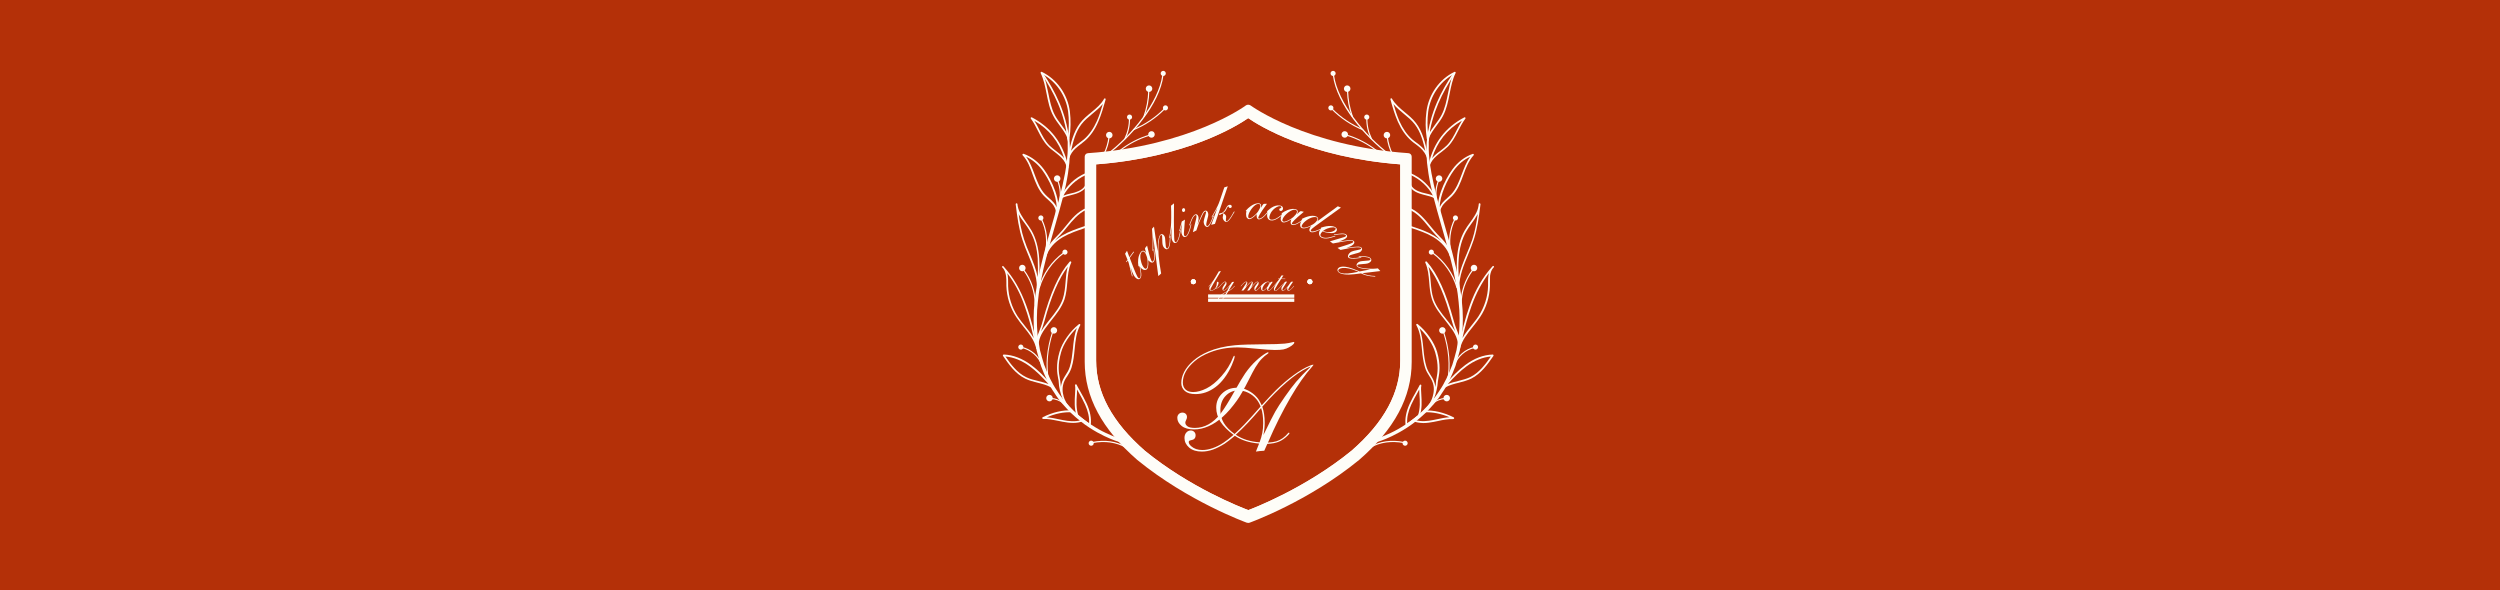<?xml version="1.0" encoding="UTF-8"?> <svg xmlns="http://www.w3.org/2000/svg" width="741" height="175" viewBox="0 0 741 175" fill="none"> <rect width="741" height="175" fill="#B43008"></rect> <g clip-path="url(#clip0_429_2)"> <path d="M358.077 87.756H383.627" stroke="#FEFDF8"></path> <path d="M358.077 88.973H383.627" stroke="#FEFDF8"></path> <path d="M415.143 47.331C388.514 45.294 373.489 35.767 370.761 33.869L369.966 33.316L369.172 33.869C366.443 35.767 351.419 45.294 324.79 47.331L323.512 47.435V106.841C323.512 116.748 328.382 125.827 338.467 134.629C352.11 145.779 367.756 151.819 369.517 152.475L370.035 152.648L370.519 152.475C373.386 151.371 388.341 145.399 401.569 134.595C411.585 125.861 416.455 116.783 416.455 106.876V47.435L415.143 47.331ZM415.039 106.876C415.039 116.369 410.307 125.102 400.636 133.559C386.89 144.778 371.313 150.715 370.001 151.198C367.894 150.404 352.697 144.502 339.331 133.594C329.625 125.102 324.893 116.369 324.893 106.876V48.712C351.764 46.675 366.962 37.114 369.966 35.008C372.971 37.079 388.168 46.641 415.039 48.712V106.876Z" fill="#FEFDF8"></path> <path d="M370.035 154.996C369.931 154.996 369.655 154.962 369.551 154.927C369.379 154.858 352.179 148.645 337.085 136.321C326.585 127.174 321.508 117.647 321.508 107.257V46.434C321.508 45.882 321.923 45.433 322.475 45.399C352.835 43.293 369.137 31.384 369.275 31.246C369.62 30.97 370.277 30.97 370.657 31.246C370.829 31.35 387.097 43.293 417.456 45.399C418.009 45.433 418.423 45.882 418.423 46.434V107.291C418.423 117.681 413.346 127.208 402.847 136.321C387.753 148.679 370.553 154.858 370.38 154.927C370.277 154.962 370.138 154.996 370.035 154.996ZM324.893 48.713V106.877C324.893 116.369 329.625 125.103 339.33 133.594C352.697 144.537 367.859 150.405 370.001 151.199C371.313 150.716 386.89 144.778 400.636 133.56C410.342 125.103 415.039 116.369 415.039 106.877V48.713C388.168 46.676 372.971 37.114 369.966 35.009C366.961 37.114 351.764 46.676 324.893 48.713Z" fill="#FEFDF8"></path> <path d="M316.697 41.779C316.559 41.779 316.455 41.676 316.455 41.538C315.488 33.253 312.241 27.316 308.856 22.104C308.787 22 308.822 21.828 308.926 21.759C309.029 21.689 309.202 21.724 309.271 21.828C312.69 27.075 315.971 33.115 316.939 41.503C316.973 41.641 316.869 41.745 316.697 41.779C316.731 41.779 316.731 41.779 316.697 41.779Z" fill="#FEFDF8"></path> <path d="M316.732 41.401C316.628 41.401 316.525 41.332 316.49 41.228C315.972 39.744 315.074 38.536 314.107 37.224C313.451 36.327 312.76 35.429 312.242 34.428C311.102 32.392 310.653 30.044 310.204 27.766C309.79 25.695 309.375 23.555 308.443 21.656C308.408 21.553 308.443 21.449 308.512 21.346C308.581 21.277 308.719 21.242 308.822 21.311C313.278 23.486 316.455 27.973 317.112 33.047C317.423 35.602 317.388 38.26 316.974 41.159C316.974 41.297 316.87 41.367 316.732 41.401ZM309.237 22.105C309.997 23.9 310.342 25.799 310.722 27.663C311.171 29.872 311.62 32.184 312.691 34.187C313.209 35.153 313.865 36.051 314.521 36.914C315.281 37.915 316.041 38.985 316.594 40.124C316.87 37.639 316.87 35.326 316.594 33.117C315.972 28.491 313.174 24.314 309.237 22.105Z" fill="#FEFDF8"></path> <path d="M316.729 46.917C316.695 46.917 316.695 46.917 316.66 46.917C316.522 46.882 316.453 46.744 316.487 46.606C316.591 46.157 316.695 45.674 316.798 45.157C317.385 42.464 318.145 39.116 320.114 36.527C321.046 35.284 322.255 34.283 323.43 33.316C324.949 32.074 326.365 30.9 327.263 29.278C327.332 29.174 327.471 29.105 327.574 29.174C327.678 29.209 327.747 29.347 327.712 29.485C327.091 31.66 326.469 33.938 325.536 36.044C324.535 38.425 323.188 40.324 321.599 41.705C321.185 42.05 320.77 42.395 320.356 42.706C319.872 43.085 319.354 43.465 318.905 43.879C317.972 44.708 317.282 45.743 316.971 46.744C316.936 46.848 316.833 46.917 316.729 46.917ZM326.883 30.797C325.985 31.901 324.88 32.799 323.809 33.696C322.67 34.663 321.461 35.629 320.563 36.803C318.767 39.15 318.042 42.05 317.454 44.708C317.765 44.259 318.145 43.845 318.56 43.465C319.043 43.016 319.561 42.637 320.045 42.257C320.459 41.946 320.874 41.636 321.288 41.29C322.808 39.979 324.12 38.115 325.157 35.802C325.847 34.214 326.4 32.488 326.883 30.797Z" fill="#FEFDF8"></path> <path d="M316.387 49.938C316.283 49.938 316.145 49.869 316.145 49.731C316.076 49.42 316.007 49.11 315.938 48.799C315.627 47.902 315.005 47.038 314.038 46.21C313.589 45.796 313.106 45.451 312.657 45.071C311.966 44.553 311.275 44.035 310.688 43.414C309.341 42.102 308.477 40.411 307.648 38.788C307.027 37.546 306.37 36.269 305.542 35.164C305.472 35.06 305.472 34.922 305.542 34.853C305.611 34.75 305.749 34.75 305.852 34.784C311.482 37.753 314.936 42.309 316.456 48.626C316.559 48.972 316.663 49.317 316.663 49.662C316.663 49.8 316.594 49.904 316.456 49.938C316.421 49.938 316.421 49.938 316.387 49.938ZM306.578 35.785C307.165 36.683 307.648 37.615 308.097 38.547C308.926 40.135 309.755 41.792 310.999 43.069C311.586 43.656 312.277 44.173 312.933 44.691C313.416 45.071 313.9 45.416 314.383 45.83C314.798 46.176 315.143 46.555 315.42 46.9C313.865 41.964 310.999 38.374 306.578 35.785Z" fill="#FEFDF8"></path> <path d="M313.109 63.779C313.075 63.779 313.075 63.779 313.04 63.779C312.902 63.744 312.833 63.606 312.867 63.468C313.213 62.191 312.349 60.948 311.935 60.465C311.52 59.982 311.037 59.567 310.553 59.118C310.173 58.773 309.759 58.428 309.379 58.014C307.79 56.322 306.927 54.079 306.132 51.904C305.407 49.799 304.613 47.624 303.093 46.001C303.024 45.932 303.024 45.794 303.093 45.691C303.162 45.587 303.3 45.553 303.404 45.587C305.718 46.416 307.79 48.004 309.414 50.178C311.831 53.492 314.698 59.809 313.386 63.571C313.316 63.709 313.247 63.779 313.109 63.779ZM304.129 46.45C305.269 48.004 305.994 49.902 306.651 51.697C307.445 53.803 308.239 56.012 309.794 57.634C310.139 58.014 310.553 58.359 310.933 58.704C311.417 59.118 311.9 59.567 312.349 60.085C312.729 60.499 313.006 60.948 313.178 61.431C313.178 57.842 310.899 53.078 308.965 50.489C307.652 48.694 305.994 47.313 304.129 46.45Z" fill="#FEFDF8"></path> <path d="M314.593 58.801C314.524 58.801 314.455 58.767 314.42 58.733C314.351 58.664 314.317 58.526 314.351 58.422C315.871 55.246 318.634 52.623 321.881 51.277C321.95 51.242 322.053 51.242 322.122 51.311C322.191 51.345 322.226 51.449 322.226 51.518C322.226 51.898 322.261 52.278 322.295 52.657C322.399 53.451 322.468 54.245 322.122 55.005C321.57 56.144 320.395 57.007 318.599 57.525C318.22 57.628 317.84 57.731 317.46 57.835C316.493 58.077 315.56 58.284 314.697 58.767C314.697 58.801 314.627 58.801 314.593 58.801ZM321.742 51.932C318.979 53.175 316.631 55.35 315.18 58.008C315.905 57.697 316.631 57.525 317.356 57.352C317.736 57.248 318.116 57.179 318.496 57.076C320.154 56.592 321.224 55.868 321.708 54.832C321.984 54.211 321.915 53.52 321.812 52.761C321.777 52.484 321.742 52.209 321.742 51.932Z" fill="#FEFDF8"></path> <path d="M309.923 76.12C309.889 76.12 309.889 76.12 309.854 76.12C309.716 76.086 309.647 75.947 309.647 75.844C310.096 73.221 311.685 71.633 313.481 69.769L313.757 69.493C314.517 68.733 315.173 67.87 315.898 67.007C317.591 64.901 319.352 62.727 322.046 61.622C322.115 61.588 322.219 61.588 322.288 61.657C322.357 61.691 322.392 61.795 322.392 61.864C322.392 62.761 322.426 63.693 322.426 64.625C322.426 65.488 322.461 66.317 322.461 67.111C322.461 67.214 322.392 67.318 322.288 67.352L321.39 67.663C319.248 68.388 317.003 69.147 315.035 70.286C312.513 71.771 310.787 73.773 310.13 75.982C310.13 76.051 310.027 76.12 309.923 76.12ZM321.908 62.209C319.559 63.314 317.901 65.35 316.313 67.283C315.622 68.146 314.897 69.044 314.137 69.803L313.86 70.079C313.411 70.528 312.997 70.942 312.617 71.391C313.273 70.804 313.999 70.286 314.793 69.803C316.796 68.629 319.041 67.87 321.217 67.111L321.943 66.869C321.943 66.11 321.908 65.35 321.908 64.556C321.943 63.797 321.943 63.003 321.908 62.209Z" fill="#FEFDF8"></path> <path d="M307.575 85.343C307.437 85.343 307.333 85.24 307.333 85.102C307.333 81.753 306.02 78.578 304.743 75.505C304.155 74.09 303.534 72.606 303.05 71.087C301.979 67.842 301.53 64.425 301.116 61.076C301.081 60.904 301.047 60.697 301.047 60.524C301.047 60.386 301.15 60.248 301.289 60.248C301.427 60.248 301.565 60.352 301.565 60.455C301.599 60.628 301.599 60.835 301.634 61.007C301.945 62.802 303.05 64.356 304.19 66.013C304.743 66.772 305.295 67.566 305.779 68.394C307.057 70.638 307.816 73.434 308.024 76.644C308.231 79.751 308.058 82.651 307.816 85.102C307.816 85.24 307.713 85.343 307.575 85.343ZM301.945 63.458C302.29 65.978 302.739 68.498 303.534 70.949C304.017 72.433 304.604 73.883 305.226 75.298C306.159 77.507 307.091 79.785 307.575 82.133C307.644 80.441 307.678 78.612 307.575 76.679C307.367 73.538 306.642 70.845 305.364 68.636C304.915 67.842 304.363 67.048 303.81 66.289C303.119 65.391 302.428 64.459 301.945 63.458Z" fill="#FEFDF8"></path> <path d="M307.471 102.71C307.333 102.71 307.229 102.606 307.229 102.503C306.988 100.777 307.333 99.879 307.92 98.464C308.266 97.601 308.68 96.565 309.094 95.012C311.339 86.762 313.93 81.067 317.073 77.546C317.142 77.442 317.28 77.442 317.418 77.511C317.522 77.58 317.556 77.718 317.522 77.822C316.693 79.617 316.52 81.653 316.348 83.655C316.209 85.347 316.037 87.107 315.519 88.73C314.724 91.042 313.17 93.01 311.65 94.908C311.409 95.219 311.167 95.495 310.96 95.806C309.129 98.119 307.92 99.844 307.782 102.468C307.713 102.606 307.609 102.71 307.471 102.71ZM316.486 79.064C313.826 82.551 311.547 87.867 309.578 95.15C309.198 96.496 308.853 97.463 308.542 98.257C309.094 97.359 309.751 96.462 310.511 95.495C310.752 95.185 310.994 94.908 311.236 94.598C312.721 92.734 314.241 90.835 315.001 88.591C315.519 87.038 315.691 85.312 315.829 83.621C315.933 82.102 316.071 80.514 316.486 79.064Z" fill="#FEFDF8"></path> <path d="M307.37 103.472C307.267 103.472 307.128 103.403 307.128 103.265V103.23C306.576 100.814 305.056 98.916 303.398 96.879C302.638 95.947 301.879 94.981 301.222 93.98C299.392 91.218 298.39 88.008 298.287 84.728C298.287 84.418 298.287 84.107 298.287 83.797C298.287 83.141 298.287 82.45 298.183 81.794C298.045 80.828 297.768 80.034 297.285 79.482C297.216 79.412 297.147 79.343 297.078 79.275C296.974 79.171 296.974 78.998 297.078 78.929C297.181 78.826 297.354 78.826 297.423 78.929C297.492 78.998 297.561 79.102 297.63 79.171C300.359 82.209 302.535 86.006 304.158 90.459C305.643 94.497 306.541 98.433 307.577 103.162V103.196C307.612 103.334 307.508 103.472 307.37 103.507C307.405 103.472 307.405 103.472 307.37 103.472ZM298.563 81.001C298.632 81.242 298.666 81.484 298.701 81.725C298.805 82.416 298.805 83.141 298.805 83.831C298.805 84.142 298.805 84.452 298.805 84.763C298.908 87.939 299.91 91.115 301.637 93.772C302.293 94.739 303.053 95.706 303.778 96.603C304.711 97.777 305.678 98.95 306.403 100.227C305.609 96.81 304.814 93.738 303.675 90.631C302.397 86.938 300.67 83.728 298.563 81.001Z" fill="#FEFDF8"></path> <path d="M311.797 114.92C311.762 114.92 311.693 114.92 311.658 114.885C310.415 114.16 308.93 113.781 307.548 113.436C306.305 113.125 305.062 112.814 303.887 112.228C300.917 110.778 298.914 107.878 297.29 105.496C297.221 105.427 297.221 105.324 297.29 105.22C297.325 105.151 297.394 105.082 297.532 105.082C300.295 105.186 303.024 106.256 305.649 108.189C307.652 109.673 309.69 111.675 312.038 114.471C312.107 114.575 312.107 114.713 312.038 114.816C311.935 114.885 311.866 114.92 311.797 114.92ZM298.016 105.669C299.604 107.982 301.47 110.502 304.129 111.779C305.234 112.331 306.478 112.642 307.686 112.918C308.723 113.194 309.793 113.436 310.795 113.85C308.792 111.606 307.03 109.915 305.303 108.638C302.92 106.877 300.468 105.876 298.016 105.669Z" fill="#FEFDF8"></path> <path d="M318.074 125.354C317.003 125.354 315.932 125.182 315 125.009C314.585 124.94 314.205 124.836 313.791 124.767C312.271 124.457 310.717 124.111 309.163 124.18C309.059 124.18 308.956 124.111 308.921 123.973C308.887 123.87 308.956 123.732 309.059 123.663C311.926 122.213 315.103 121.453 317.763 121.661C317.832 121.661 317.867 121.695 317.901 121.73L321.148 124.353C321.217 124.422 321.251 124.491 321.251 124.595C321.251 124.698 321.182 124.767 321.079 124.802C320.112 125.216 319.075 125.354 318.074 125.354ZM310.268 123.697C311.511 123.766 312.72 124.042 313.895 124.284C314.309 124.353 314.689 124.457 315.103 124.526C316.692 124.836 318.661 125.078 320.422 124.526L317.625 122.213C315.38 122.075 312.755 122.593 310.268 123.697Z" fill="#FEFDF8"></path> <path d="M317.735 122.208C317.665 122.208 317.631 122.173 317.562 122.139C316.802 121.517 316.146 120.62 315.593 119.585C315.386 119.205 315.179 118.825 315.04 118.445C315.04 118.411 315.006 118.376 315.006 118.342C314.281 116.65 313.866 114.752 313.797 113.164C313.797 112.888 313.728 112.508 313.624 112.128C313.348 110.575 312.899 108.228 314.039 104.293C314.833 101.497 317.147 98.183 319.807 96.077C319.91 96.008 320.049 96.008 320.118 96.077C320.221 96.146 320.221 96.284 320.187 96.388C319.012 98.528 318.771 100.944 318.529 103.499C318.356 105.328 318.149 107.227 317.596 108.987C317.251 110.023 316.802 110.782 316.353 111.473C315.8 112.266 315.317 113.026 315.075 114.2C314.73 115.787 315.179 117.41 315.524 118.273C315.697 118.652 315.869 118.998 316.042 119.343C316.837 120.689 317.907 121.759 317.942 121.794C318.045 121.897 318.045 122.035 317.942 122.139C317.873 122.173 317.804 122.208 317.735 122.208ZM319.185 97.216C317.009 99.253 315.179 102.014 314.522 104.396C313.417 108.228 313.832 110.506 314.108 111.99C314.177 112.405 314.246 112.784 314.281 113.095C314.315 113.613 314.384 114.165 314.453 114.683C314.488 114.476 314.522 114.269 314.557 114.027C314.833 112.784 315.351 111.956 315.869 111.127C316.318 110.437 316.767 109.747 317.078 108.746C317.631 107.02 317.804 105.156 318.011 103.361C318.184 101.359 318.425 99.184 319.185 97.216Z" fill="#FEFDF8"></path> <path d="M323.054 126.207C322.985 126.207 322.95 126.173 322.916 126.138C322.329 125.69 321.707 125.275 321.085 124.826C320.464 124.412 319.876 123.964 319.255 123.515C319.22 123.48 319.186 123.446 319.151 123.377C318.357 121.099 318.529 118.751 318.633 116.887C318.702 115.817 318.771 114.851 318.633 114.229C318.599 114.091 318.668 113.988 318.806 113.919C318.909 113.884 319.082 113.919 319.117 114.057C319.358 114.574 319.738 115.23 320.187 116.024C320.844 117.163 321.569 118.475 322.087 119.614C323.123 121.893 323.537 124.033 323.296 125.931C323.296 126.035 323.227 126.104 323.158 126.138C323.123 126.207 323.089 126.207 323.054 126.207ZM319.635 123.204C320.222 123.618 320.809 124.033 321.362 124.447C321.845 124.792 322.329 125.137 322.812 125.482C322.916 123.791 322.536 121.893 321.603 119.89C321.085 118.751 320.36 117.439 319.738 116.335C319.566 116.024 319.393 115.713 319.255 115.437C319.255 115.921 319.22 116.404 319.186 116.956C319.048 118.786 318.909 121.029 319.635 123.204Z" fill="#FEFDF8"></path> <path d="M333.692 132.746C333.658 132.746 333.623 132.746 333.589 132.711C330.895 131.123 327.51 130.64 323.849 131.331C323.78 131.331 323.676 131.296 323.642 131.192C323.642 131.089 323.676 131.02 323.78 130.985C327.51 130.261 330.964 130.744 333.761 132.401C333.83 132.435 333.865 132.539 333.83 132.642C333.796 132.711 333.727 132.746 333.692 132.746Z" fill="#FEFDF8"></path> <path d="M315.209 119.652C315.175 119.652 315.14 119.652 315.106 119.617C314.104 118.823 312.826 118.34 311.548 118.271C311.445 118.271 311.375 118.167 311.375 118.098C311.375 117.995 311.445 117.926 311.548 117.926C312.895 118.029 314.208 118.547 315.278 119.341C315.347 119.41 315.382 119.514 315.313 119.583C315.278 119.617 315.244 119.652 315.209 119.652Z" fill="#FEFDF8"></path> <path d="M308.858 108.434C308.789 108.434 308.72 108.4 308.686 108.331C307.788 105.742 305.474 103.705 302.78 103.153C302.676 103.118 302.641 103.049 302.641 102.946C302.676 102.842 302.745 102.773 302.849 102.808C305.646 103.395 308.064 105.5 308.996 108.193C309.031 108.296 308.996 108.365 308.893 108.4C308.893 108.434 308.858 108.434 308.858 108.434Z" fill="#FEFDF8"></path> <path d="M306.855 90.41C306.751 90.41 306.682 90.341 306.682 90.238C306.648 86.613 305.473 83.058 303.297 80.158C303.228 80.089 303.263 79.986 303.332 79.917C303.401 79.847 303.505 79.882 303.574 79.951C305.784 82.885 307.028 86.544 307.028 90.203C307.028 90.341 306.924 90.41 306.855 90.41Z" fill="#FEFDF8"></path> <path d="M310.789 112.926C310.72 112.926 310.651 112.857 310.616 112.788C309.787 108.335 310.202 103.468 311.86 98.29C311.894 98.187 311.998 98.152 312.067 98.187C312.17 98.221 312.205 98.325 312.17 98.394C310.513 103.503 310.098 108.335 310.927 112.719C310.996 112.823 310.927 112.926 310.789 112.926C310.823 112.926 310.823 112.926 310.789 112.926Z" fill="#FEFDF8"></path> <path d="M307.994 85.439H307.96C307.856 85.405 307.822 85.301 307.856 85.233C309.065 81.09 311.655 77.397 315.144 74.842C315.213 74.773 315.317 74.808 315.386 74.877C315.455 74.946 315.42 75.049 315.351 75.118C311.932 77.638 309.41 81.263 308.202 85.336C308.133 85.371 308.063 85.439 307.994 85.439Z" fill="#FEFDF8"></path> <path d="M309.852 75.082H309.817C309.714 75.047 309.679 74.978 309.679 74.875C310.439 71.63 310.025 68.04 308.539 65.072C308.505 65.002 308.539 64.899 308.609 64.83C308.712 64.795 308.781 64.83 308.85 64.899C310.37 67.971 310.819 71.63 310.025 74.944C309.99 75.047 309.921 75.082 309.852 75.082Z" fill="#FEFDF8"></path> <path d="M313.866 60.627H313.832C313.728 60.593 313.694 60.524 313.728 60.42C314.35 58.176 314.212 55.76 313.348 53.585C313.314 53.482 313.348 53.413 313.452 53.378C313.521 53.344 313.624 53.378 313.659 53.482C314.557 55.691 314.695 58.211 314.073 60.524C314.039 60.558 313.97 60.627 313.866 60.627Z" fill="#FEFDF8"></path> <path d="M324.188 131.363C324.188 131.777 323.843 132.122 323.428 132.122C323.014 132.122 322.668 131.777 322.668 131.363C322.668 130.949 323.014 130.604 323.428 130.604C323.843 130.604 324.188 130.949 324.188 131.363Z" fill="#FEFDF8"></path> <path d="M303.33 102.878C303.33 103.293 302.984 103.638 302.57 103.638C302.155 103.638 301.81 103.293 301.81 102.878C301.81 102.464 302.155 102.119 302.57 102.119C302.984 102.119 303.33 102.464 303.33 102.878Z" fill="#FEFDF8"></path> <path d="M316.415 74.736C316.415 75.15 316.07 75.495 315.655 75.495C315.241 75.495 314.896 75.15 314.896 74.736C314.896 74.322 315.241 73.977 315.655 73.977C316.07 73.977 316.415 74.322 316.415 74.736Z" fill="#FEFDF8"></path> <path d="M308.513 65.359C308.933 65.359 309.273 65.019 309.273 64.599C309.273 64.18 308.933 63.84 308.513 63.84C308.093 63.84 307.753 64.18 307.753 64.599C307.753 65.019 308.093 65.359 308.513 65.359Z" fill="#FEFDF8"></path> <path d="M312.034 118.004C312.034 118.556 311.585 118.97 311.067 118.97C310.514 118.97 310.1 118.522 310.1 118.004C310.1 117.452 310.549 117.037 311.067 117.037C311.619 117.037 312.034 117.486 312.034 118.004Z" fill="#FEFDF8"></path> <path d="M313.34 97.93C313.34 98.482 312.891 98.896 312.373 98.896C311.821 98.896 311.406 98.447 311.406 97.93C311.406 97.377 311.855 96.963 312.373 96.963C312.891 96.963 313.34 97.412 313.34 97.93Z" fill="#FEFDF8"></path> <path d="M303.989 79.443C303.989 79.995 303.54 80.409 303.022 80.409C302.469 80.409 302.055 79.961 302.055 79.443C302.055 78.891 302.504 78.477 303.022 78.477C303.54 78.477 303.989 78.925 303.989 79.443Z" fill="#FEFDF8"></path> <path d="M313.349 53.894C313.883 53.894 314.316 53.461 314.316 52.927C314.316 52.394 313.883 51.961 313.349 51.961C312.815 51.961 312.382 52.394 312.382 52.927C312.382 53.461 312.815 53.894 313.349 53.894Z" fill="#FEFDF8"></path> <path d="M316.462 38.71C316.462 38.71 316.531 39.125 316.669 39.849C316.772 40.609 317.118 41.679 317.083 43.129C317.221 44.578 317.083 46.304 316.945 48.307C316.738 50.309 316.427 52.518 315.909 54.9C314.873 59.663 313.215 65.117 311.557 70.986C310.728 73.92 309.934 76.923 309.208 80.029C308.552 83.136 307.896 86.312 307.62 89.522C307.24 92.732 307.274 95.943 307.516 99.084C307.689 100.603 308 102.19 308.241 103.744C308.621 105.228 309.036 106.678 309.485 108.128C310.555 110.924 311.764 113.582 313.319 115.825C314.769 118.173 316.565 120.071 318.258 121.762C320.019 123.42 321.746 124.766 323.369 125.836C324.993 126.906 326.478 127.734 327.756 128.321C330.277 129.529 331.797 129.944 331.797 129.944C332.073 130.013 332.246 130.289 332.177 130.565C332.108 130.841 331.831 131.014 331.555 130.945C331.555 130.945 329.931 130.496 327.341 129.253C326.029 128.632 324.509 127.803 322.817 126.699C321.124 125.594 319.363 124.213 317.567 122.522C315.84 120.796 313.975 118.829 312.49 116.412C310.866 114.099 309.623 111.338 308.552 108.473C308.103 106.988 307.689 105.47 307.274 103.951C307.033 102.398 306.722 100.879 306.549 99.222C306.307 96.012 306.273 92.698 306.653 89.453C306.963 86.208 307.62 82.998 308.276 79.857C309.001 76.716 309.796 73.678 310.625 70.744C312.282 64.876 313.94 59.456 314.976 54.727C315.529 52.345 315.909 50.17 316.185 48.238C316.392 46.304 316.531 44.578 316.462 43.198C316.531 41.817 316.323 40.678 316.22 39.919C316.151 39.194 316.082 38.779 316.082 38.779C316.082 38.676 316.151 38.607 316.22 38.572C316.358 38.572 316.427 38.641 316.462 38.71Z" fill="#FEFDF8"></path> <path d="M339.084 34.702C339.05 34.702 339.05 34.702 339.015 34.702C338.911 34.667 338.877 34.564 338.911 34.495C339.775 32.078 340.258 29.558 340.328 26.97C340.328 26.866 340.396 26.797 340.5 26.797C340.604 26.797 340.673 26.866 340.673 26.97C340.604 29.593 340.12 32.147 339.257 34.598C339.222 34.667 339.153 34.702 339.084 34.702Z" fill="#FEFDF8"></path> <path d="M336.016 38.569C335.947 38.569 335.878 38.534 335.844 38.465C335.809 38.361 335.844 38.292 335.947 38.258C339.297 36.877 342.441 34.772 344.996 32.183C345.065 32.114 345.169 32.114 345.238 32.183C345.307 32.252 345.307 32.355 345.238 32.424C342.648 35.048 339.47 37.153 336.085 38.569C336.051 38.569 336.016 38.569 336.016 38.569Z" fill="#FEFDF8"></path> <path d="M333.423 41.263C333.389 41.263 333.389 41.263 333.355 41.263C333.286 41.228 333.251 41.125 333.286 41.021C334.183 39.157 334.667 37.086 334.598 35.05C334.598 34.946 334.667 34.877 334.771 34.877C334.874 34.877 334.943 34.946 334.943 35.05C334.978 37.155 334.529 39.295 333.596 41.194C333.527 41.228 333.493 41.263 333.423 41.263Z" fill="#FEFDF8"></path> <path d="M327.171 45.913C327.137 45.913 327.102 45.913 327.102 45.913C327.033 45.879 326.998 45.775 327.033 45.672C327.827 44.05 328.345 42.358 328.552 40.563C328.552 40.459 328.656 40.391 328.76 40.425C328.863 40.425 328.933 40.529 328.898 40.632C328.691 42.462 328.138 44.188 327.344 45.844C327.274 45.879 327.206 45.913 327.171 45.913Z" fill="#FEFDF8"></path> <path d="M331.764 44.951C331.73 44.951 331.661 44.917 331.626 44.882C331.557 44.813 331.591 44.71 331.661 44.641C334.32 42.535 337.429 40.878 340.675 39.911C340.779 39.877 340.848 39.946 340.882 40.015C340.917 40.119 340.848 40.188 340.779 40.222C337.567 41.189 334.493 42.777 331.902 44.882C331.833 44.951 331.799 44.951 331.764 44.951Z" fill="#FEFDF8"></path> <path d="M327.929 46.125C327.86 46.125 327.826 46.091 327.791 46.056C327.722 45.987 327.757 45.884 327.826 45.815C335.321 40.223 343.437 30.316 344.508 22.273C344.508 22.169 344.612 22.135 344.715 22.135C344.819 22.135 344.888 22.238 344.853 22.342C343.748 30.868 335.355 40.637 328.033 46.125C327.998 46.091 327.964 46.125 327.929 46.125Z" fill="#FEFDF8"></path> <path d="M335.558 34.707C335.558 35.121 335.213 35.466 334.799 35.466C334.384 35.466 334.039 35.121 334.039 34.707C334.039 34.292 334.384 33.947 334.799 33.947C335.213 33.947 335.558 34.292 335.558 34.707Z" fill="#FEFDF8"></path> <path d="M345.544 21.759C345.544 22.174 345.198 22.519 344.784 22.519C344.37 22.519 344.024 22.174 344.024 21.759C344.024 21.345 344.37 21 344.784 21C345.198 21 345.544 21.345 345.544 21.759Z" fill="#FEFDF8"></path> <path d="M346.201 31.976C346.201 32.39 345.855 32.736 345.441 32.736C345.027 32.736 344.681 32.39 344.681 31.976C344.681 31.562 345.027 31.217 345.441 31.217C345.855 31.217 346.201 31.562 346.201 31.976Z" fill="#FEFDF8"></path> <path d="M328.794 41.011C329.328 41.011 329.761 40.578 329.761 40.045C329.761 39.511 329.328 39.078 328.794 39.078C328.26 39.078 327.827 39.511 327.827 40.045C327.827 40.578 328.26 41.011 328.794 41.011Z" fill="#FEFDF8"></path> <path d="M342.265 39.851C342.265 40.404 341.815 40.818 341.297 40.818C340.745 40.818 340.33 40.369 340.33 39.851C340.33 39.299 340.779 38.885 341.297 38.885C341.85 38.85 342.265 39.299 342.265 39.851Z" fill="#FEFDF8"></path> <path d="M340.575 27.25C341.109 27.25 341.542 26.817 341.542 26.283C341.542 25.749 341.109 25.316 340.575 25.316C340.041 25.316 339.608 25.749 339.608 26.283C339.608 26.817 340.041 27.25 340.575 27.25Z" fill="#FEFDF8"></path> <path d="M423.179 41.779C423.317 41.779 423.421 41.676 423.421 41.538C424.388 33.253 427.634 27.316 431.019 22.104C431.088 22 431.054 21.828 430.95 21.759C430.847 21.689 430.674 21.724 430.605 21.828C427.185 27.075 423.904 33.115 422.937 41.503C422.937 41.641 423.006 41.745 423.179 41.779Z" fill="#FEFDF8"></path> <path d="M423.144 41.367C423.04 41.367 422.937 41.263 422.902 41.159C422.488 38.26 422.453 35.602 422.799 33.047C423.455 27.973 426.633 23.451 431.088 21.311C431.192 21.242 431.295 21.277 431.399 21.346C431.468 21.415 431.502 21.553 431.434 21.656C430.501 23.555 430.086 25.695 429.672 27.766C429.223 30.044 428.774 32.357 427.669 34.428C427.151 35.429 426.46 36.327 425.803 37.224C424.836 38.536 423.939 39.744 423.421 41.194C423.386 41.332 423.282 41.401 423.144 41.367ZM423.317 33.117C423.04 35.326 423.04 37.639 423.317 40.124C423.869 38.95 424.664 37.915 425.389 36.914C426.045 36.051 426.702 35.153 427.22 34.187C428.29 32.184 428.739 29.906 429.188 27.663C429.568 25.799 429.914 23.866 430.674 22.105C426.702 24.314 423.939 28.491 423.317 33.117Z" fill="#FEFDF8"></path> <path d="M422.934 46.752C422.623 45.751 421.932 44.715 421.034 43.886C420.585 43.472 420.067 43.093 419.584 42.713C419.135 42.402 418.72 42.092 418.306 41.712C416.717 40.331 415.37 38.432 414.299 36.016C413.367 33.876 412.71 31.632 412.123 29.458C412.089 29.354 412.158 29.216 412.261 29.147C412.365 29.078 412.538 29.147 412.572 29.25C413.505 30.873 414.921 32.047 416.406 33.289C417.58 34.256 418.789 35.257 419.722 36.499C421.69 39.088 422.45 42.437 423.037 45.129C423.141 45.647 423.245 46.13 423.383 46.579C423.417 46.717 423.348 46.855 423.21 46.89C423.176 46.89 423.176 46.89 423.141 46.89C423.072 46.924 422.968 46.855 422.934 46.752ZM414.748 35.844C415.784 38.156 417.097 40.02 418.617 41.332C418.996 41.677 419.445 41.988 419.86 42.299C420.378 42.678 420.896 43.058 421.345 43.507C421.759 43.886 422.14 44.301 422.45 44.749C421.863 42.092 421.138 39.192 419.342 36.845C418.444 35.671 417.235 34.67 416.095 33.738C415.025 32.84 413.919 31.943 413.021 30.838C413.505 32.495 414.058 34.221 414.748 35.844Z" fill="#FEFDF8"></path> <path d="M423.455 49.94C423.316 49.905 423.213 49.801 423.247 49.664C423.282 49.318 423.351 48.973 423.455 48.628C424.94 42.276 428.428 37.755 434.023 34.786C434.127 34.717 434.265 34.751 434.334 34.855C434.403 34.959 434.403 35.097 434.334 35.166C433.505 36.27 432.849 37.547 432.193 38.79C431.364 40.413 430.5 42.104 429.188 43.416C428.566 44.037 427.875 44.555 427.219 45.072C426.736 45.418 426.252 45.797 425.803 46.212C424.836 47.04 424.214 47.903 423.903 48.8C423.834 49.111 423.765 49.422 423.696 49.733C423.662 49.871 423.558 49.94 423.455 49.94C423.489 49.94 423.489 49.94 423.455 49.94ZM424.456 46.902C424.767 46.557 425.112 46.177 425.492 45.832C425.941 45.418 426.459 45.038 426.943 44.693C427.599 44.175 428.29 43.657 428.877 43.07C430.12 41.793 430.984 40.136 431.778 38.548C432.262 37.617 432.745 36.684 433.298 35.787C428.877 38.376 426.01 41.966 424.456 46.902Z" fill="#FEFDF8"></path> <path d="M426.521 63.597C425.208 59.834 428.075 53.483 430.493 50.204C432.082 48.029 434.188 46.441 436.502 45.613C436.606 45.578 436.744 45.613 436.813 45.716C436.882 45.819 436.882 45.958 436.779 46.027C435.294 47.649 434.465 49.824 433.705 51.929C432.911 54.104 432.082 56.348 430.458 58.039C430.078 58.419 429.698 58.799 429.284 59.144C428.8 59.558 428.317 60.007 427.902 60.49C427.488 60.973 426.625 62.181 426.97 63.493C427.004 63.631 426.935 63.769 426.797 63.804C426.762 63.804 426.728 63.804 426.728 63.804C426.659 63.769 426.555 63.7 426.521 63.597ZM430.942 50.48C429.042 53.069 426.762 57.867 426.728 61.422C426.901 60.973 427.212 60.525 427.557 60.076C428.006 59.558 428.489 59.109 428.973 58.695C429.353 58.35 429.733 58.005 430.113 57.625C431.633 56.002 432.461 53.793 433.256 51.688C433.947 49.858 434.637 47.994 435.777 46.441C433.912 47.304 432.254 48.685 430.942 50.48Z" fill="#FEFDF8"></path> <path d="M425.178 58.767C424.315 58.284 423.382 58.077 422.415 57.835C422.035 57.731 421.655 57.662 421.275 57.525C419.479 57.007 418.271 56.178 417.753 55.005C417.407 54.245 417.511 53.451 417.58 52.657C417.614 52.278 417.683 51.898 417.649 51.518C417.649 51.414 417.683 51.345 417.753 51.311C417.821 51.242 417.925 51.242 417.994 51.277C421.241 52.623 424.004 55.246 425.524 58.422C425.558 58.526 425.558 58.629 425.455 58.733C425.42 58.767 425.351 58.801 425.282 58.801C425.282 58.801 425.213 58.801 425.178 58.767ZM418.098 52.726C417.994 53.486 417.925 54.176 418.201 54.797C418.685 55.798 419.756 56.558 421.413 57.041C421.793 57.145 422.173 57.248 422.553 57.317C423.279 57.49 424.039 57.662 424.729 57.973C423.279 55.315 420.93 53.14 418.167 51.898C418.167 52.209 418.132 52.484 418.098 52.726Z" fill="#FEFDF8"></path> <path d="M429.704 75.947C429.048 73.772 427.286 71.735 424.799 70.251C422.831 69.077 420.62 68.352 418.444 67.627L417.546 67.317C417.443 67.282 417.374 67.179 417.374 67.075C417.374 66.281 417.408 65.418 417.408 64.59C417.408 63.658 417.443 62.691 417.443 61.828C417.443 61.759 417.477 61.656 417.546 61.621C417.615 61.587 417.719 61.552 417.788 61.587C420.448 62.691 422.209 64.866 423.936 66.971C424.661 67.869 425.352 68.697 426.077 69.457L426.354 69.733C428.184 71.597 429.739 73.219 430.187 75.808C430.222 75.947 430.118 76.084 429.98 76.084C429.946 76.084 429.946 76.084 429.911 76.084C429.842 76.119 429.739 76.05 429.704 75.947ZM417.926 64.59C417.926 65.384 417.892 66.143 417.892 66.902L418.617 67.144C420.793 67.869 423.038 68.628 425.041 69.836C425.836 70.32 426.561 70.838 427.217 71.424C426.837 71.01 426.388 70.561 425.974 70.113L425.697 69.836C424.938 69.043 424.212 68.18 423.522 67.317C421.933 65.349 420.309 63.347 417.926 62.242C417.961 63.002 417.961 63.796 417.926 64.59Z" fill="#FEFDF8"></path> <path d="M432.05 85.109C431.843 82.657 431.67 79.758 431.843 76.651C432.05 73.441 432.81 70.645 434.088 68.401C434.537 67.573 435.124 66.779 435.676 66.019C436.851 64.397 437.956 62.844 438.232 61.014C438.267 60.842 438.267 60.635 438.301 60.462C438.301 60.324 438.439 60.22 438.578 60.255C438.716 60.255 438.819 60.393 438.819 60.531C438.819 60.704 438.785 60.911 438.75 61.083C438.336 64.397 437.887 67.814 436.816 71.094C436.333 72.578 435.711 74.062 435.124 75.512C433.846 78.584 432.533 81.76 432.533 85.109C432.533 85.246 432.43 85.35 432.292 85.35C432.188 85.35 432.084 85.246 432.05 85.109ZM436.125 66.296C435.573 67.055 435.02 67.849 434.571 68.643C433.328 70.852 432.568 73.545 432.361 76.686C432.223 78.584 432.257 80.448 432.361 82.14C432.844 79.793 433.777 77.514 434.709 75.305C435.297 73.89 435.918 72.406 436.402 70.956C437.196 68.539 437.645 65.985 437.991 63.465C437.438 64.466 436.782 65.398 436.125 66.296Z" fill="#FEFDF8"></path> <path d="M432.429 102.711C432.291 102.711 432.187 102.607 432.187 102.469C432.049 99.846 430.84 98.12 429.009 95.807C428.768 95.497 428.526 95.22 428.319 94.91C426.799 93.011 425.245 91.078 424.45 88.731C423.898 87.109 423.76 85.348 423.621 83.657C423.449 81.654 423.276 79.618 422.447 77.823C422.412 77.719 422.447 77.581 422.551 77.512C422.654 77.443 422.793 77.478 422.896 77.547C426.039 81.068 428.629 86.763 430.874 95.013C431.289 96.567 431.738 97.637 432.049 98.465C432.601 99.846 432.981 100.778 432.74 102.504C432.67 102.607 432.567 102.711 432.429 102.711ZM424.07 83.622C424.209 85.279 424.347 87.005 424.899 88.593C425.659 90.837 427.179 92.735 428.664 94.599C428.906 94.91 429.147 95.186 429.389 95.497C430.149 96.463 430.84 97.36 431.358 98.258C431.047 97.464 430.667 96.498 430.322 95.151C428.353 87.833 426.074 82.552 423.414 79.066C423.829 80.515 423.967 82.103 424.07 83.622Z" fill="#FEFDF8"></path> <path d="M432.465 103.47C432.327 103.435 432.224 103.297 432.258 103.159V103.124C433.294 98.395 434.227 94.46 435.677 90.421C437.266 85.968 439.477 82.171 442.205 79.134C442.274 79.065 442.343 78.961 442.412 78.892C442.516 78.789 442.654 78.789 442.758 78.892C442.861 78.996 442.861 79.134 442.758 79.237C442.689 79.306 442.62 79.375 442.551 79.444C442.067 80.031 441.791 80.79 441.653 81.757C441.618 82.448 441.618 83.138 441.618 83.828C441.618 84.139 441.618 84.45 441.618 84.76C441.514 88.074 440.513 91.284 438.682 94.011C438.026 95.012 437.232 95.979 436.506 96.911C434.883 98.948 433.329 100.846 432.776 103.262V103.297C432.742 103.401 432.638 103.504 432.534 103.504C432.5 103.47 432.5 103.47 432.465 103.47ZM436.196 90.594C435.056 93.735 434.261 96.773 433.467 100.19C434.227 98.913 435.159 97.705 436.092 96.566C436.817 95.634 437.611 94.702 438.233 93.735C439.96 91.077 440.996 87.901 441.065 84.726C441.065 84.415 441.065 84.105 441.065 83.794C441.065 83.103 441.065 82.413 441.169 81.688C441.204 81.446 441.238 81.205 441.307 80.963C439.235 83.725 437.508 86.935 436.196 90.594Z" fill="#FEFDF8"></path> <path d="M427.905 114.816C427.836 114.713 427.836 114.575 427.905 114.471C430.254 111.675 432.292 109.708 434.295 108.189C436.92 106.221 439.648 105.186 442.411 105.082C442.55 105.082 442.584 105.117 442.653 105.22C442.688 105.289 442.688 105.393 442.653 105.496C441.03 107.843 438.992 110.778 436.056 112.228C434.882 112.78 433.639 113.125 432.395 113.436C430.979 113.781 429.529 114.16 428.285 114.885C428.251 114.92 428.216 114.92 428.147 114.92C428.043 114.92 427.974 114.885 427.905 114.816ZM434.606 108.638C432.879 109.915 431.117 111.606 429.114 113.85C430.116 113.436 431.186 113.159 432.223 112.918C433.431 112.607 434.675 112.297 435.78 111.779C438.439 110.467 440.27 107.982 441.893 105.669C439.441 105.876 436.989 106.877 434.606 108.638Z" fill="#FEFDF8"></path> <path d="M418.856 124.841C418.787 124.806 418.718 124.737 418.683 124.634C418.683 124.53 418.718 124.461 418.787 124.392L422.034 121.769C422.068 121.734 422.137 121.7 422.172 121.7C424.831 121.492 428.009 122.252 430.875 123.702C430.979 123.771 431.048 123.874 431.014 124.012C430.979 124.116 430.875 124.219 430.772 124.219C429.217 124.151 427.663 124.461 426.143 124.806C425.729 124.875 425.349 124.979 424.935 125.048C424.002 125.221 422.966 125.393 421.861 125.393C420.825 125.359 419.789 125.221 418.856 124.841ZM422.275 122.217L419.478 124.496C421.239 125.048 423.242 124.806 424.797 124.496C425.176 124.427 425.591 124.323 426.005 124.254C427.18 124.012 428.389 123.736 429.632 123.667C427.111 122.597 424.52 122.079 422.275 122.217Z" fill="#FEFDF8"></path> <path d="M422.004 122.098C421.901 121.994 421.901 121.822 422.004 121.753C422.004 121.753 423.11 120.648 423.904 119.302C424.077 118.957 424.249 118.611 424.422 118.232C424.733 117.403 425.216 115.746 424.871 114.159C424.629 112.985 424.146 112.226 423.628 111.432C423.179 110.707 422.695 109.982 422.384 108.946C421.832 107.186 421.624 105.287 421.452 103.458C421.21 100.903 420.968 98.487 419.794 96.347C419.725 96.243 419.759 96.105 419.863 96.036C419.967 95.967 420.105 95.967 420.174 96.036C422.799 98.142 425.113 101.456 425.942 104.252C427.082 108.221 426.633 110.534 426.356 112.087C426.287 112.502 426.218 112.847 426.183 113.123C426.08 114.711 425.665 116.609 424.975 118.301C424.975 118.335 424.94 118.37 424.94 118.404C424.802 118.784 424.595 119.198 424.387 119.544C423.835 120.545 423.179 121.442 422.419 122.098C422.384 122.132 422.315 122.167 422.246 122.167C422.108 122.201 422.039 122.167 422.004 122.098ZM421.901 103.423C422.074 105.218 422.281 107.082 422.833 108.808C423.144 109.775 423.593 110.5 424.042 111.19C424.56 111.984 425.078 112.847 425.355 114.089C425.389 114.297 425.424 114.504 425.458 114.745C425.562 114.228 425.596 113.675 425.631 113.158C425.631 112.847 425.7 112.467 425.804 112.053C426.08 110.568 426.494 108.29 425.389 104.459C424.698 102.077 422.902 99.315 420.726 97.279C421.486 99.177 421.693 101.352 421.901 103.423Z" fill="#FEFDF8"></path> <path d="M416.755 126.215C416.686 126.18 416.617 126.111 416.617 126.008C416.375 124.109 416.789 121.969 417.825 119.691C418.343 118.517 419.069 117.24 419.725 116.101C420.174 115.342 420.52 114.651 420.796 114.133C420.865 114.03 421.003 113.961 421.107 113.995C421.245 114.03 421.314 114.168 421.279 114.306C421.141 114.927 421.21 115.894 421.279 116.964C421.383 118.863 421.556 121.175 420.761 123.454C420.761 123.488 420.727 123.557 420.658 123.592C420.07 124.04 419.449 124.455 418.827 124.903C418.205 125.318 417.618 125.766 416.997 126.215C416.962 126.25 416.893 126.284 416.858 126.284C416.824 126.215 416.789 126.215 416.755 126.215ZM420.727 116.964C420.692 116.412 420.658 115.894 420.658 115.445C420.52 115.721 420.347 116.032 420.174 116.343C419.552 117.482 418.827 118.759 418.309 119.898C417.376 121.935 416.962 123.799 417.1 125.49C417.584 125.145 418.067 124.8 418.551 124.455C419.138 124.04 419.725 123.626 420.278 123.212C421.003 121.037 420.865 118.793 420.727 116.964Z" fill="#FEFDF8"></path> <path d="M406.219 132.746C406.254 132.746 406.289 132.746 406.323 132.711C409.017 131.123 412.402 130.64 416.063 131.331C416.132 131.331 416.235 131.296 416.27 131.192C416.27 131.089 416.235 131.02 416.132 130.985C412.402 130.261 408.948 130.744 406.15 132.401C406.081 132.435 406.047 132.539 406.081 132.642C406.116 132.711 406.185 132.746 406.219 132.746Z" fill="#FEFDF8"></path> <path d="M424.701 119.652C424.735 119.652 424.77 119.652 424.804 119.617C425.806 118.823 427.084 118.34 428.362 118.271C428.465 118.271 428.534 118.167 428.534 118.098C428.534 117.995 428.465 117.926 428.362 117.926C427.015 118.029 425.702 118.547 424.632 119.341C424.562 119.41 424.528 119.514 424.597 119.583C424.597 119.617 424.666 119.652 424.701 119.652Z" fill="#FEFDF8"></path> <path d="M431.047 108.434C431.116 108.434 431.185 108.4 431.22 108.331C432.118 105.742 434.432 103.705 437.126 103.153C437.23 103.118 437.264 103.049 437.264 102.946C437.23 102.842 437.16 102.773 437.057 102.808C434.259 103.395 431.841 105.5 430.909 108.193C430.874 108.296 430.909 108.365 431.013 108.4C431.013 108.434 431.013 108.434 431.047 108.434Z" fill="#FEFDF8"></path> <path d="M433.054 90.41C433.158 90.41 433.227 90.341 433.227 90.238C433.262 86.613 434.436 83.058 436.612 80.158C436.681 80.089 436.646 79.986 436.577 79.917C436.508 79.847 436.405 79.882 436.336 79.951C434.125 82.885 432.882 86.544 432.882 90.203C432.882 90.341 432.951 90.41 433.054 90.41Z" fill="#FEFDF8"></path> <path d="M429.08 112.926C429.149 112.926 429.218 112.857 429.252 112.788C430.081 108.335 429.667 103.468 428.009 98.29C427.974 98.187 427.871 98.152 427.802 98.187C427.698 98.221 427.663 98.325 427.698 98.394C429.356 103.503 429.77 108.335 428.941 112.719C428.907 112.823 428.976 112.926 429.08 112.926Z" fill="#FEFDF8"></path> <path d="M431.919 85.439H431.954C432.058 85.405 432.092 85.301 432.058 85.233C430.849 81.09 428.258 77.397 424.77 74.842C424.701 74.773 424.597 74.808 424.528 74.877C424.459 74.946 424.494 75.049 424.563 75.118C427.982 77.638 430.503 81.263 431.712 85.336C431.781 85.371 431.85 85.439 431.919 85.439Z" fill="#FEFDF8"></path> <path d="M430.05 75.082H430.085C430.189 75.047 430.223 74.978 430.223 74.875C429.463 71.63 429.878 68.04 431.363 65.072C431.397 65.002 431.363 64.899 431.294 64.83C431.19 64.795 431.121 64.83 431.052 64.899C429.532 67.971 429.083 71.63 429.878 74.944C429.912 75.047 429.981 75.082 430.05 75.082Z" fill="#FEFDF8"></path> <path d="M426.012 60.627H426.047C426.15 60.593 426.185 60.524 426.15 60.42C425.529 58.176 425.667 55.76 426.53 53.585C426.565 53.482 426.53 53.413 426.427 53.378C426.358 53.344 426.254 53.378 426.22 53.482C425.321 55.691 425.183 58.211 425.805 60.524C425.874 60.558 425.943 60.627 426.012 60.627Z" fill="#FEFDF8"></path> <path d="M415.717 131.363C415.717 131.777 416.063 132.122 416.477 132.122C416.892 132.122 417.237 131.777 417.237 131.363C417.237 130.949 416.892 130.604 416.477 130.604C416.063 130.604 415.717 130.949 415.717 131.363Z" fill="#FEFDF8"></path> <path d="M436.581 102.878C436.581 103.293 436.926 103.638 437.34 103.638C437.755 103.638 438.1 103.293 438.1 102.878C438.1 102.464 437.755 102.119 437.34 102.119C436.926 102.119 436.581 102.464 436.581 102.878Z" fill="#FEFDF8"></path> <path d="M423.484 74.736C423.484 75.15 423.829 75.495 424.243 75.495C424.658 75.495 425.003 75.15 425.003 74.736C425.003 74.322 424.658 73.977 424.243 73.977C423.829 73.977 423.484 74.322 423.484 74.736Z" fill="#FEFDF8"></path> <path d="M430.639 64.599C430.639 65.013 430.984 65.359 431.398 65.359C431.813 65.359 432.158 65.013 432.158 64.599C432.158 64.185 431.813 63.84 431.398 63.84C430.984 63.84 430.639 64.185 430.639 64.599Z" fill="#FEFDF8"></path> <path d="M428.808 118.97C429.342 118.97 429.775 118.538 429.775 118.004C429.775 117.47 429.342 117.037 428.808 117.037C428.274 117.037 427.841 117.47 427.841 118.004C427.841 118.538 428.274 118.97 428.808 118.97Z" fill="#FEFDF8"></path> <path d="M427.526 98.896C428.06 98.896 428.493 98.463 428.493 97.93C428.493 97.396 428.06 96.963 427.526 96.963C426.992 96.963 426.559 97.396 426.559 97.93C426.559 98.463 426.992 98.896 427.526 98.896Z" fill="#FEFDF8"></path> <path d="M435.924 79.443C435.924 79.995 436.373 80.409 436.891 80.409C437.443 80.409 437.858 79.961 437.858 79.443C437.858 78.891 437.409 78.477 436.891 78.477C436.373 78.477 435.924 78.925 435.924 79.443Z" fill="#FEFDF8"></path> <path d="M425.566 52.927C425.566 53.48 426.015 53.894 426.533 53.894C427.086 53.894 427.5 53.445 427.5 52.927C427.5 52.375 427.051 51.961 426.533 51.961C426.015 51.961 425.566 52.41 425.566 52.927Z" fill="#FEFDF8"></path> <path d="M423.46 38.708C423.46 38.708 423.391 39.122 423.253 39.847C423.149 40.606 422.804 41.676 422.838 43.126C422.7 44.576 422.838 46.302 422.976 48.304C423.218 50.272 423.495 52.515 424.047 54.897C425.083 59.661 426.741 65.115 428.399 70.983C429.228 73.917 430.022 76.92 430.748 80.027C431.404 83.133 432.06 86.309 432.336 89.519C432.716 92.73 432.682 95.94 432.44 99.081C432.267 100.6 431.956 102.188 431.715 103.741C431.335 105.225 430.92 106.675 430.471 108.125C429.4 110.921 428.192 113.579 426.637 115.823C425.187 118.17 423.391 120.069 421.698 121.76C419.937 123.417 418.21 124.763 416.587 125.833C414.963 126.903 413.478 127.732 412.2 128.319C409.679 129.527 408.159 129.941 408.159 129.941C407.883 130.01 407.71 130.286 407.779 130.562C407.848 130.838 408.125 131.011 408.401 130.942C408.401 130.942 410.024 130.493 412.615 129.251C413.927 128.629 415.447 127.801 417.139 126.696C418.832 125.592 420.593 124.211 422.389 122.519C424.116 120.794 425.981 118.826 427.466 116.41C429.09 114.097 430.333 111.335 431.404 108.47C431.853 106.986 432.267 105.467 432.682 103.948C432.923 102.395 433.234 100.876 433.407 99.219C433.649 96.009 433.683 92.695 433.304 89.45C432.993 86.206 432.336 82.995 431.68 79.854C430.955 76.713 430.16 73.675 429.332 70.741C427.674 64.873 426.016 59.454 424.98 54.724C424.462 52.377 424.047 50.203 423.771 48.235C423.564 46.302 423.425 44.576 423.495 43.195C423.425 41.814 423.633 40.675 423.736 39.916C423.84 39.157 423.874 38.742 423.874 38.742C423.874 38.639 423.805 38.57 423.736 38.535C423.564 38.57 423.495 38.639 423.46 38.708Z" fill="#FEFDF8"></path> <path d="M400.832 34.702C400.866 34.702 400.866 34.702 400.901 34.702C401.004 34.667 401.039 34.564 401.004 34.495C400.141 32.078 399.657 29.558 399.588 26.97C399.588 26.866 399.519 26.797 399.415 26.797C399.312 26.797 399.243 26.866 399.243 26.97C399.312 29.593 399.796 32.147 400.659 34.598C400.693 34.667 400.763 34.702 400.832 34.702Z" fill="#FEFDF8"></path> <path d="M403.901 38.569C403.97 38.569 404.039 38.534 404.073 38.465C404.108 38.361 404.073 38.292 403.97 38.258C400.62 36.877 397.476 34.772 394.921 32.183C394.852 32.114 394.748 32.114 394.679 32.183C394.61 32.252 394.61 32.355 394.679 32.424C397.269 35.048 400.447 37.153 403.832 38.569C403.866 38.569 403.901 38.569 403.901 38.569Z" fill="#FEFDF8"></path> <path d="M406.487 41.263C406.521 41.263 406.556 41.263 406.556 41.263C406.625 41.228 406.66 41.125 406.625 41.021C405.727 39.157 405.243 37.086 405.312 35.05C405.312 34.946 405.243 34.877 405.14 34.877C405.036 34.877 404.967 34.946 404.967 35.05C404.933 37.155 405.382 39.295 406.314 41.194C406.349 41.228 406.418 41.263 406.487 41.263Z" fill="#FEFDF8"></path> <path d="M412.741 45.913C412.776 45.913 412.776 45.913 412.81 45.913C412.88 45.879 412.914 45.775 412.88 45.672C412.085 44.05 411.567 42.358 411.36 40.563C411.36 40.459 411.256 40.391 411.153 40.425C411.049 40.425 410.98 40.529 411.014 40.632C411.222 42.462 411.774 44.188 412.569 45.844C412.638 45.879 412.672 45.913 412.741 45.913Z" fill="#FEFDF8"></path> <path d="M408.144 44.951C408.179 44.951 408.248 44.917 408.282 44.882C408.351 44.813 408.317 44.71 408.248 44.641C405.588 42.535 402.48 40.878 399.233 39.911C399.129 39.877 399.06 39.946 399.026 40.015C398.991 40.119 399.06 40.188 399.129 40.222C402.341 41.189 405.415 42.777 408.006 44.882C408.075 44.951 408.109 44.951 408.144 44.951Z" fill="#FEFDF8"></path> <path d="M411.986 46.125C412.02 46.125 412.089 46.091 412.124 46.056C412.193 45.987 412.158 45.884 412.089 45.815C404.594 40.223 396.478 30.316 395.407 22.273C395.407 22.169 395.304 22.135 395.2 22.135C395.096 22.135 395.027 22.238 395.062 22.342C396.167 30.868 404.56 40.637 411.882 46.125C411.917 46.091 411.951 46.125 411.986 46.125Z" fill="#FEFDF8"></path> <path d="M404.348 34.707C404.348 35.121 404.693 35.466 405.108 35.466C405.522 35.466 405.868 35.121 405.868 34.707C405.868 34.292 405.522 33.947 405.108 33.947C404.693 33.947 404.348 34.292 404.348 34.707Z" fill="#FEFDF8"></path> <path d="M394.369 21.759C394.369 22.174 394.714 22.519 395.128 22.519C395.543 22.519 395.888 22.174 395.888 21.759C395.888 21.345 395.543 21 395.128 21C394.714 21 394.369 21.345 394.369 21.759Z" fill="#FEFDF8"></path> <path d="M393.712 31.976C393.712 32.39 394.057 32.736 394.472 32.736C394.886 32.736 395.231 32.39 395.231 31.976C395.231 31.562 394.886 31.217 394.472 31.217C394.057 31.217 393.712 31.562 393.712 31.976Z" fill="#FEFDF8"></path> <path d="M410.117 40.045C410.117 40.597 410.566 41.011 411.084 41.011C411.636 41.011 412.051 40.562 412.051 40.045C412.051 39.492 411.602 39.078 411.084 39.078C410.566 39.078 410.117 39.492 410.117 40.045Z" fill="#FEFDF8"></path> <path d="M397.618 39.851C397.618 40.404 398.067 40.818 398.585 40.818C399.137 40.818 399.552 40.369 399.552 39.851C399.552 39.299 399.103 38.885 398.585 38.885C398.067 38.85 397.618 39.299 397.618 39.851Z" fill="#FEFDF8"></path> <path d="M398.34 26.285C398.34 26.837 398.789 27.251 399.307 27.251C399.86 27.251 400.274 26.803 400.274 26.285C400.274 25.733 399.825 25.318 399.307 25.318C398.789 25.284 398.34 25.733 398.34 26.285Z" fill="#FEFDF8"></path> <path d="M377.863 103.734C376.805 103.734 374.993 103.61 372.427 103.36C369.861 103.099 368.013 102.969 366.884 102.969C363.902 102.969 361.181 103.449 358.722 104.411C356.797 105.159 355.246 106.05 354.07 107.083C352.882 108.116 352.008 109.143 351.45 110.165C350.88 111.198 350.595 112.266 350.595 113.371C350.595 114.25 350.862 114.944 351.397 115.455C351.943 115.953 352.698 116.203 353.66 116.203C354.848 116.203 356.167 115.841 357.617 115.116C359.066 114.392 360.539 113.187 362.036 111.501C363.546 109.814 364.704 107.938 365.512 105.872C365.607 105.658 365.672 105.534 365.708 105.498C365.732 105.462 365.761 105.444 365.797 105.444C365.845 105.444 365.88 105.462 365.904 105.498C365.939 105.534 365.958 105.581 365.958 105.64C365.958 106.068 365.666 106.946 365.084 108.277C364.502 109.618 363.795 110.847 362.963 111.964C362.132 113.092 361.246 114.006 360.308 114.707C359.357 115.419 358.389 115.948 357.403 116.292C356.429 116.636 355.407 116.808 354.337 116.808C352.947 116.808 351.896 116.5 351.183 115.882C350.482 115.253 350.131 114.469 350.131 113.531C350.131 112.439 350.417 111.334 350.987 110.218C351.569 109.09 352.46 107.998 353.66 106.941C354.86 105.884 356.333 104.981 358.08 104.233C360.361 103.247 363.017 102.612 366.047 102.327C367.924 102.161 370.805 102.066 374.69 102.042C377.471 102.03 379.496 101.965 380.768 101.846C381.599 101.763 382.443 101.609 383.298 101.383C383.37 101.36 383.429 101.348 383.477 101.348C383.524 101.348 383.56 101.365 383.584 101.401C383.619 101.437 383.637 101.478 383.637 101.526C383.637 101.633 383.566 101.775 383.423 101.953C383.138 102.274 382.704 102.595 382.122 102.915C381.552 103.236 380.97 103.455 380.376 103.574C379.782 103.681 378.944 103.734 377.863 103.734ZM348.955 123.844C348.955 123.393 349.098 123.025 349.383 122.74C349.668 122.443 350.024 122.295 350.452 122.295C350.868 122.295 351.201 122.419 351.45 122.669C351.7 122.918 351.824 123.239 351.824 123.631C351.824 123.88 351.741 124.165 351.575 124.485C351.409 124.806 351.325 125.067 351.325 125.269C351.325 125.673 351.539 126.035 351.967 126.356C352.395 126.676 353.137 126.837 354.195 126.837C355.597 126.837 356.939 126.48 358.223 125.768C359.518 125.044 360.706 123.981 361.787 122.579C362.868 121.167 364.223 118.999 365.85 116.078C367.264 113.537 368.34 111.732 369.076 110.663C370.086 109.226 371.138 108.003 372.231 106.994C373.324 105.973 374.304 105.213 375.172 104.714L375.528 104.518C375.659 104.447 375.754 104.411 375.813 104.411C375.873 104.411 375.914 104.429 375.938 104.465C375.974 104.489 375.991 104.518 375.991 104.554C375.991 104.661 375.914 104.762 375.76 104.856C375.166 105.237 374.566 105.741 373.96 106.371C373.354 107 372.73 107.843 372.088 108.9C371.613 109.696 370.93 110.984 370.039 112.765C368.732 115.366 367.615 117.319 366.688 118.625C365.215 120.692 363.789 122.336 362.411 123.559C361.044 124.782 359.643 125.709 358.205 126.338C356.779 126.967 355.359 127.282 353.945 127.282C352.329 127.282 351.094 126.938 350.238 126.249C349.383 125.548 348.955 124.747 348.955 123.844Z" fill="#FEFDF8"></path> <path d="M375.638 131.568L374.729 133.599C373.778 133.646 372.953 133.729 372.252 133.848L373.196 131.479C371.604 131.325 370.255 131.063 369.15 130.695C368.034 130.327 366.988 129.817 366.014 129.164C364.825 130.173 363.839 130.939 363.055 131.461C361.796 132.269 360.614 132.868 359.509 133.26C358.392 133.652 357.305 133.848 356.247 133.848C354.643 133.848 353.378 133.45 352.451 132.655C351.536 131.847 351.079 130.909 351.079 129.84C351.079 129.152 351.263 128.605 351.631 128.202C351.988 127.798 352.415 127.596 352.914 127.596C353.354 127.596 353.704 127.733 353.966 128.006C354.239 128.267 354.376 128.605 354.376 129.021C354.376 129.437 354.263 129.769 354.037 130.018C353.823 130.256 353.455 130.416 352.932 130.499C352.707 130.535 352.552 130.6 352.469 130.695C352.386 130.778 352.344 130.885 352.344 131.016C352.344 131.42 352.588 131.835 353.075 132.263C353.906 133.011 355.006 133.385 356.372 133.385C357.346 133.385 358.362 133.201 359.42 132.833C360.489 132.465 361.57 131.919 362.663 131.194C363.447 130.684 364.433 129.918 365.622 128.896C363.899 127.614 362.61 126.319 361.754 125.013C360.91 123.695 360.489 122.294 360.489 120.81C360.489 119.159 361.065 117.77 362.218 116.642C363.382 115.502 364.849 114.932 366.62 114.932C367.784 114.932 368.883 115.199 369.917 115.733C370.962 116.267 371.853 116.962 372.59 117.817C373.077 118.387 373.541 119.159 373.98 120.133C375.834 118.09 377.23 116.606 378.168 115.68C379.939 113.946 381.697 112.444 383.444 111.173C385.191 109.891 386.795 108.959 388.256 108.377C388.731 108.187 389.052 108.092 389.218 108.092C389.254 108.092 389.278 108.098 389.289 108.11C389.301 108.121 389.307 108.139 389.307 108.163C389.307 108.21 389.207 108.347 389.005 108.573C386.842 110.995 384.709 114.017 382.606 117.639C380.135 121.878 377.872 126.397 375.816 131.194C376.838 131.123 377.675 130.992 378.329 130.802C378.982 130.6 379.612 130.286 380.218 129.858C380.824 129.419 381.335 128.938 381.751 128.416C381.846 128.297 381.929 128.237 382 128.237C382.06 128.237 382.107 128.255 382.143 128.291C382.179 128.326 382.196 128.374 382.196 128.433C382.196 128.516 382.03 128.73 381.697 129.074C380.854 129.918 379.974 130.529 379.06 130.909C378.157 131.289 377.016 131.509 375.638 131.568ZM374.479 128.95C376.178 125.435 377.343 123.125 377.973 122.021C378.602 120.905 379.559 119.426 380.842 117.586C382.137 115.733 383.242 114.267 384.157 113.186C385.357 111.797 386.705 110.389 388.203 108.965C388.345 108.822 388.416 108.733 388.416 108.697L388.398 108.68C388.398 108.668 388.387 108.662 388.363 108.662C388.304 108.662 387.947 108.828 387.293 109.161C385.571 110.004 383.604 111.369 381.394 113.257C379.172 115.157 376.755 117.586 374.141 120.542C374.616 121.872 374.853 123.458 374.853 125.298C374.853 126.498 374.729 127.715 374.479 128.95ZM365.925 128.629C367.208 127.442 368.164 126.515 368.794 125.851C370.184 124.39 371.8 122.603 373.642 120.489C373.285 119.599 372.864 118.868 372.376 118.298C371.675 117.467 370.861 116.832 369.935 116.392C369.02 115.953 368.057 115.733 367.047 115.733C365.538 115.733 364.273 116.279 363.251 117.372C362.229 118.453 361.719 119.866 361.719 121.611C361.719 122.989 362.063 124.247 362.752 125.387C363.441 126.515 364.499 127.596 365.925 128.629ZM366.281 128.861C368.182 130.155 370.535 130.903 373.339 131.105C373.707 130.143 373.974 129.223 374.141 128.344C374.319 127.465 374.408 126.492 374.408 125.423C374.408 123.559 374.2 122.062 373.784 120.934C371.016 124.212 368.515 126.854 366.281 128.861Z" fill="#FEFDF8"></path> <path d="M354.427 83.501C354.427 83.904 354.1 84.231 353.697 84.231C353.293 84.231 352.967 83.904 352.967 83.501C352.967 83.098 353.293 82.772 353.697 82.772C354.1 82.772 354.427 83.098 354.427 83.501Z" fill="#FEFDF8"></path> <path d="M354.427 83.501C354.427 83.904 354.1 84.231 353.697 84.231C353.293 84.231 352.967 83.904 352.967 83.501C352.967 83.098 353.293 82.772 353.697 82.772C354.1 82.772 354.427 83.098 354.427 83.501Z" fill="#FEFDF8"></path> <path d="M354.427 83.501C354.427 83.904 354.1 84.231 353.697 84.231C353.293 84.231 352.967 83.904 352.967 83.501C352.967 83.098 353.293 82.772 353.697 82.772C354.1 82.772 354.427 83.098 354.427 83.501Z" fill="#FEFDF8"></path> <path d="M354.427 83.501C354.427 83.904 354.1 84.231 353.697 84.231C353.293 84.231 352.967 83.904 352.967 83.501C352.967 83.098 353.293 82.772 353.697 82.772C354.1 82.772 354.427 83.098 354.427 83.501Z" fill="#FEFDF8"></path> <path d="M388.98 83.501C388.98 83.904 388.653 84.231 388.25 84.231C387.847 84.231 387.52 83.904 387.52 83.501C387.52 83.098 387.847 82.772 388.25 82.772C388.653 82.772 388.98 83.098 388.98 83.501Z" fill="#FEFDF8"></path> <path d="M388.98 83.501C388.98 83.904 388.653 84.231 388.25 84.231C387.847 84.231 387.52 83.904 387.52 83.501C387.52 83.098 387.847 82.772 388.25 82.772C388.653 82.772 388.98 83.098 388.98 83.501Z" fill="#FEFDF8"></path> <path d="M388.98 83.501C388.98 83.904 388.653 84.231 388.25 84.231C387.847 84.231 387.52 83.904 387.52 83.501C387.52 83.098 387.847 82.772 388.25 82.772C388.653 82.772 388.98 83.098 388.98 83.501Z" fill="#FEFDF8"></path> <path d="M388.98 83.501C388.98 83.904 388.653 84.231 388.25 84.231C387.847 84.231 387.52 83.904 387.52 83.501C387.52 83.098 387.847 82.772 388.25 82.772C388.653 82.772 388.98 83.098 388.98 83.501Z" fill="#FEFDF8"></path> <path d="M333.476 75.21L334.043 74.326L334.755 76.221L335.907 74.654C335.937 74.614 335.963 74.592 335.987 74.588C336.01 74.585 336.033 74.591 336.055 74.608C336.082 74.627 336.098 74.653 336.102 74.684C336.102 74.711 336.088 74.745 336.058 74.786L334.847 76.433L336.005 79.42C336.476 80.632 336.829 81.452 337.065 81.88C337.214 82.154 337.34 82.329 337.443 82.405C337.523 82.464 337.605 82.489 337.687 82.481C337.767 82.464 337.836 82.418 337.892 82.342C337.977 82.226 338.038 82.044 338.076 81.797C338.124 81.46 338.099 80.961 338.002 80.298C337.903 79.627 337.804 79.074 337.706 78.636C337.689 78.576 337.688 78.534 337.705 78.512C337.721 78.49 337.741 78.477 337.764 78.473C337.787 78.469 337.808 78.474 337.826 78.487C337.857 78.511 337.876 78.541 337.882 78.58C337.949 78.835 338.039 79.349 338.153 80.12C338.271 80.895 338.312 81.434 338.275 81.737C338.235 82.044 338.141 82.298 337.993 82.499C337.871 82.665 337.709 82.755 337.505 82.77C337.296 82.782 337.063 82.693 336.804 82.502C336.562 82.325 336.346 82.077 336.154 81.757C335.777 81.129 335.415 80.241 335.069 79.093C335.146 79.521 335.335 80.344 335.637 81.563C335.681 81.746 335.689 81.856 335.663 81.892C335.65 81.91 335.636 81.92 335.62 81.922C335.601 81.929 335.581 81.924 335.559 81.908C335.536 81.891 335.52 81.862 335.509 81.82C335.472 81.703 335.251 80.805 334.848 79.127C334.715 78.568 334.619 78.188 334.561 77.987C334.502 77.786 334.414 77.518 334.295 77.183L333.97 77.625C333.94 77.666 333.916 77.689 333.897 77.696C333.874 77.7 333.851 77.693 333.829 77.677C333.798 77.654 333.782 77.628 333.782 77.601C333.777 77.57 333.789 77.534 333.819 77.494L334.193 76.985L333.476 75.21Z" fill="#FEFDF8"></path> <path d="M339.719 74.973L339.433 74.008C339.375 73.818 339.354 73.689 339.371 73.622C339.38 73.57 339.437 73.476 339.542 73.339C339.721 73.112 339.873 72.935 339.997 72.809C340.11 73.373 340.298 74.146 340.561 75.127C340.828 76.113 341.056 76.802 341.244 77.194C341.308 77.329 341.371 77.424 341.432 77.481C341.485 77.529 341.541 77.555 341.6 77.556C341.659 77.55 341.714 77.519 341.767 77.461C341.88 77.339 341.969 77.161 342.034 76.927C342.123 76.602 342.147 76.176 342.106 75.648C342.061 75.116 341.994 74.568 341.905 74.003C341.895 73.941 341.903 73.895 341.929 73.867C341.944 73.85 341.963 73.842 341.987 73.841C342.01 73.84 342.032 73.849 342.053 73.868C342.077 73.89 342.098 73.985 342.117 74.153L342.253 75.354C342.299 75.811 342.31 76.191 342.287 76.493C342.268 76.8 342.214 77.071 342.125 77.306C342.065 77.453 341.995 77.57 341.916 77.656C341.788 77.794 341.612 77.854 341.387 77.835C341.163 77.817 340.906 77.674 340.617 77.407C340.536 77.332 340.439 77.232 340.328 77.107C340.399 77.995 340.378 78.68 340.263 79.163C340.207 79.412 340.109 79.612 339.97 79.763C339.789 79.958 339.543 80.045 339.232 80.022C338.918 79.995 338.558 79.796 338.155 79.424C337.98 79.262 337.828 79.091 337.699 78.912C337.674 78.882 337.654 78.859 337.637 78.844L337.619 78.816L337.613 78.81L337.607 78.816C337.599 78.824 337.596 78.832 337.596 78.84C337.593 78.868 337.584 78.889 337.569 78.906C337.551 78.926 337.533 78.937 337.518 78.937C337.494 78.938 337.474 78.931 337.458 78.916C337.438 78.897 337.425 78.874 337.42 78.847C337.378 78.672 337.345 78.352 337.323 77.886C337.309 77.55 337.321 77.214 337.359 76.879C337.409 76.367 337.513 75.92 337.67 75.537C337.827 75.154 338.015 74.845 338.233 74.609C338.417 74.409 338.605 74.307 338.798 74.304C338.986 74.296 339.182 74.386 339.385 74.574C339.512 74.691 339.623 74.824 339.719 74.973ZM339.239 74.745C339.076 74.595 338.926 74.52 338.789 74.522C338.651 74.523 338.519 74.593 338.391 74.732C338.154 74.988 338.024 75.354 337.999 75.83C337.97 76.466 338.074 77.154 338.312 77.894C338.549 78.626 338.837 79.147 339.175 79.459C339.309 79.583 339.433 79.649 339.548 79.656C339.661 79.656 339.761 79.608 339.848 79.515C340.025 79.323 340.127 78.984 340.154 78.496C340.214 77.639 340.144 76.862 339.943 76.164C339.743 75.466 339.508 74.993 339.239 74.745Z" fill="#FEFDF8"></path> <path d="M341.453 67.809L342.041 67.162L343.104 74.431C343.158 73.018 343.211 72.102 343.263 71.682C343.348 70.985 343.477 70.432 343.651 70.02C343.74 69.805 343.852 69.643 343.985 69.535C344.123 69.424 344.283 69.383 344.465 69.415C344.644 69.441 344.813 69.553 344.974 69.752C345.107 69.915 345.202 70.091 345.262 70.278C345.32 70.473 345.364 70.858 345.394 71.433C345.45 72.294 345.5 72.831 345.544 73.044C345.589 73.258 345.658 73.423 345.752 73.539C345.808 73.608 345.867 73.65 345.928 73.664C345.991 73.671 346.048 73.653 346.1 73.611C346.168 73.555 346.227 73.483 346.276 73.393C346.374 73.214 346.461 72.952 346.537 72.605C346.613 72.258 346.662 71.879 346.686 71.468C346.73 70.819 346.751 70.382 346.747 70.157C346.75 70.047 346.765 69.981 346.791 69.96C346.813 69.943 346.835 69.935 346.859 69.938C346.878 69.936 346.897 69.946 346.914 69.967C346.932 69.989 346.941 70.039 346.94 70.118C346.915 70.88 346.885 71.446 346.85 71.816C346.778 72.467 346.67 72.964 346.528 73.307C346.449 73.492 346.345 73.637 346.216 73.741C346.057 73.87 345.886 73.916 345.705 73.877C345.454 73.823 345.217 73.658 344.994 73.382C344.816 73.163 344.691 72.907 344.619 72.616C344.544 72.321 344.503 71.847 344.497 71.197C344.495 70.543 344.479 70.123 344.451 69.939C344.441 69.855 344.413 69.785 344.367 69.729C344.325 69.677 344.279 69.651 344.228 69.65C344.173 69.644 344.116 69.665 344.055 69.714C343.96 69.791 343.876 69.916 343.803 70.089C343.606 70.577 343.463 71.334 343.375 72.361C343.29 73.392 343.308 74.573 343.428 75.901C343.544 77.233 343.789 78.953 344.163 81.061L343.324 81.836L341.817 70.36C341.819 70.494 341.821 71.262 341.823 72.665C341.823 73.678 341.811 74.222 341.787 74.298C341.785 74.322 341.775 74.341 341.758 74.355C341.736 74.372 341.716 74.378 341.697 74.372C341.673 74.369 341.655 74.359 341.641 74.342C341.623 74.32 341.614 74.296 341.613 74.268C341.609 74.236 341.609 74.083 341.614 73.807C341.653 72.464 341.662 71.401 341.642 70.619C341.618 69.832 341.555 68.896 341.453 67.809Z" fill="#FEFDF8"></path> <path d="M347.089 60.968L347.975 60.27C347.942 61.274 347.931 62.961 347.941 65.328C347.949 67.704 347.977 69.407 348.027 70.438C348.044 70.88 348.078 71.193 348.129 71.377C348.162 71.481 348.204 71.573 348.254 71.652C348.307 71.736 348.362 71.787 348.419 71.803C348.475 71.82 348.532 71.811 348.588 71.775C348.724 71.689 348.85 71.541 348.965 71.33C349.152 71.002 349.317 70.553 349.461 69.983C349.607 69.406 349.705 68.891 349.754 68.441C349.78 68.254 349.809 68.15 349.842 68.129C349.861 68.117 349.879 68.115 349.898 68.124C349.921 68.129 349.938 68.141 349.95 68.159C349.997 68.234 349.934 68.678 349.759 69.49C349.467 70.842 349.105 71.655 348.674 71.927C348.501 72.037 348.316 72.066 348.118 72.013C347.923 71.953 347.748 71.802 347.594 71.558C347.446 71.324 347.342 71.042 347.284 70.711C347.231 70.378 347.207 69.668 347.215 68.581L347.212 67.255C347.195 67.633 347.14 68.1 347.047 68.658L346.736 70.498C346.727 70.516 346.714 70.531 346.695 70.543C346.676 70.555 346.658 70.556 346.64 70.548C346.617 70.543 346.599 70.531 346.587 70.512C346.564 70.475 346.582 70.287 346.642 69.947C346.848 68.82 346.988 67.829 347.064 66.975C347.11 66.539 347.138 65.718 347.148 64.512C347.163 63.302 347.143 62.121 347.089 60.968Z" fill="#FEFDF8"></path> <path d="M350.989 62.781C350.886 62.834 350.78 62.846 350.67 62.816C350.563 62.779 350.481 62.706 350.424 62.598C350.337 62.431 350.316 62.266 350.363 62.104C350.407 61.938 350.502 61.816 350.65 61.738C350.758 61.682 350.859 61.672 350.954 61.71C351.051 61.741 351.132 61.817 351.197 61.94C351.282 62.102 351.302 62.266 351.258 62.433C351.212 62.595 351.122 62.711 350.989 62.781ZM350.292 65.642L351.208 65.096L350.912 69.08C350.888 69.393 350.923 69.64 351.019 69.822C351.073 69.925 351.141 69.989 351.223 70.015C351.305 70.041 351.388 70.032 351.472 69.988C351.605 69.918 351.74 69.782 351.877 69.579C352.089 69.255 352.29 68.802 352.48 68.222C352.67 67.64 352.811 67.103 352.903 66.611C352.912 66.556 352.934 66.52 352.968 66.502C352.993 66.489 353.014 66.487 353.031 66.497C353.054 66.504 353.07 66.517 353.081 66.537C353.091 66.556 353.098 66.581 353.101 66.611C353.096 66.626 353.041 66.855 352.935 67.298C352.832 67.746 352.691 68.205 352.511 68.674C352.329 69.151 352.143 69.518 351.952 69.775C351.804 69.971 351.656 70.107 351.509 70.184C351.318 70.285 351.121 70.297 350.918 70.222C350.721 70.143 350.546 69.96 350.394 69.67C350.253 69.4 350.172 69.096 350.15 68.756C350.121 68.259 350.185 67.396 350.343 66.169C350.229 66.535 350.052 67.184 349.814 68.116C349.761 68.312 349.731 68.416 349.724 68.426C349.712 68.451 349.696 68.469 349.676 68.479C349.652 68.492 349.632 68.496 349.617 68.491C349.594 68.484 349.577 68.469 349.564 68.444C349.549 68.415 349.548 68.371 349.562 68.314L350.292 65.642Z" fill="#FEFDF8"></path> <path d="M353.575 68.815L354.511 64.987C354.646 64.421 354.685 64.06 354.626 63.904C354.598 63.832 354.556 63.782 354.499 63.757C354.442 63.731 354.382 63.73 354.32 63.753C354.107 63.834 353.903 64.023 353.708 64.322C353.42 64.768 353.089 65.539 352.715 66.634C352.682 66.735 352.648 66.793 352.611 66.807C352.585 66.816 352.564 66.816 352.548 66.804C352.526 66.794 352.512 66.779 352.504 66.758C352.492 66.727 352.498 66.68 352.522 66.618C352.771 65.914 352.982 65.366 353.155 64.975C353.327 64.584 353.505 64.271 353.689 64.036C353.87 63.796 354.07 63.634 354.288 63.552C354.459 63.487 354.624 63.499 354.782 63.588C354.938 63.671 355.064 63.84 355.16 64.094C355.24 64.306 355.274 64.578 355.263 64.908C355.246 65.24 355.14 65.781 354.943 66.53L356.087 63.912C356.342 63.348 356.558 62.964 356.736 62.761C356.86 62.619 356.995 62.521 357.14 62.466C357.317 62.399 357.488 62.412 357.652 62.504C357.816 62.59 357.944 62.758 358.038 63.007C358.095 63.157 358.128 63.313 358.136 63.476C358.144 63.639 358.132 63.818 358.099 64.014C358.081 64.122 358.009 64.404 357.885 64.859C357.683 65.611 357.565 66.135 357.529 66.433C357.515 66.569 357.525 66.681 357.558 66.769C357.598 66.873 357.65 66.941 357.716 66.976C357.788 67.008 357.86 67.01 357.933 66.983C358.052 66.938 358.168 66.847 358.282 66.709C358.492 66.463 358.722 66.069 358.972 65.524C359.221 64.974 359.423 64.474 359.579 64.024C359.605 63.937 359.634 63.888 359.665 63.876C359.691 63.866 359.715 63.866 359.736 63.876C359.758 63.885 359.772 63.901 359.78 63.921C359.792 63.953 359.786 63.999 359.762 64.061C359.567 64.627 359.34 65.178 359.08 65.714C358.817 66.258 358.582 66.663 358.375 66.931C358.267 67.067 358.137 67.163 357.987 67.22C357.81 67.287 357.632 67.268 357.45 67.165C357.208 67.025 357.03 66.805 356.916 66.505C356.802 66.204 356.757 65.91 356.778 65.624C356.804 65.33 356.972 64.677 357.283 63.665C357.401 63.289 357.466 63.06 357.477 62.979C357.491 62.891 357.488 62.82 357.468 62.769C357.451 62.722 357.418 62.69 357.37 62.673C357.327 62.653 357.274 62.655 357.212 62.679C357.119 62.714 357.026 62.775 356.935 62.863C356.802 62.996 356.65 63.237 356.479 63.586C356.06 64.438 355.681 65.286 355.343 66.13C355.155 66.604 354.91 67.328 354.608 68.301L353.575 68.815Z" fill="#FEFDF8"></path> <path d="M362.887 55.533L363.909 55.219L360.115 66.355L359.011 66.643L360.87 61.529C360.579 62.144 360.106 63.003 359.452 64.107C359.344 64.293 359.273 64.39 359.24 64.397C359.219 64.401 359.202 64.399 359.188 64.391C359.169 64.378 359.156 64.358 359.15 64.331C359.145 64.303 359.149 64.271 359.164 64.234C359.183 64.185 359.284 64.008 359.47 63.704C360.038 62.754 360.518 61.862 360.911 61.028C361.14 60.55 361.36 60.004 361.572 59.388L362.887 55.533ZM362.324 63.214C362.564 63.22 362.792 63.312 363.01 63.487C363.233 63.662 363.365 63.849 363.407 64.05C363.427 64.142 363.434 64.245 363.429 64.36C363.426 64.4 363.405 64.597 363.365 64.95C363.339 65.182 363.333 65.328 363.345 65.387C363.361 65.463 363.392 65.519 363.439 65.555C363.485 65.585 363.538 65.593 363.598 65.581C363.696 65.561 363.814 65.488 363.952 65.363C364.193 65.16 364.507 64.764 364.894 64.174C365.062 63.919 365.318 63.475 365.662 62.843C365.725 62.734 365.769 62.677 365.797 62.671C365.824 62.666 365.847 62.669 365.867 62.682C365.886 62.695 365.899 62.715 365.905 62.742C365.911 62.775 365.903 62.816 365.88 62.866C365.58 63.415 365.269 63.933 364.945 64.418C364.622 64.91 364.344 65.259 364.109 65.466C363.938 65.621 363.759 65.717 363.575 65.756C363.341 65.804 363.112 65.722 362.886 65.508C362.661 65.294 362.514 65.025 362.446 64.699C362.423 64.585 362.414 64.477 362.421 64.374C362.427 64.265 362.457 64.097 362.512 63.871C362.551 63.704 362.563 63.586 362.549 63.515C362.536 63.456 362.498 63.407 362.433 63.369C362.369 63.332 362.288 63.323 362.19 63.343C362.125 63.357 362.035 63.412 361.919 63.51C361.809 63.606 361.702 63.665 361.599 63.687C361.523 63.702 361.459 63.696 361.408 63.667C361.362 63.637 361.333 63.595 361.322 63.54C361.308 63.47 361.328 63.404 361.383 63.341C361.458 63.269 361.618 63.207 361.863 63.157C361.89 63.151 361.933 63.142 361.993 63.13C362.054 63.123 362.098 63.116 362.125 63.111C362.25 63.085 362.437 62.952 362.688 62.714C362.944 62.474 363.17 62.158 363.366 61.766C363.561 61.369 363.727 61.106 363.864 60.975C364.002 60.845 364.165 60.76 364.355 60.721C364.556 60.679 364.721 60.696 364.85 60.771C364.977 60.841 365.056 60.946 365.085 61.087C365.113 61.223 365.093 61.343 365.024 61.448C364.954 61.547 364.849 61.612 364.708 61.641C364.577 61.668 364.462 61.646 364.363 61.577C364.263 61.507 364.193 61.371 364.151 61.17C364.033 61.201 363.932 61.261 363.849 61.352C363.766 61.443 363.688 61.584 363.614 61.774C363.483 62.124 363.323 62.406 363.136 62.621C362.952 62.828 362.682 63.026 362.324 63.214Z" fill="#FEFDF8"></path> <path d="M373.716 61.612L374.257 60.762C374.361 60.593 374.445 60.493 374.507 60.462C374.552 60.435 374.66 60.416 374.833 60.405C375.121 60.391 375.355 60.389 375.532 60.4C375.18 60.855 374.721 61.505 374.153 62.348C373.585 63.196 373.215 63.821 373.043 64.22C372.984 64.357 372.953 64.467 372.95 64.55C372.948 64.622 372.966 64.681 373.003 64.726C373.047 64.766 373.107 64.787 373.185 64.79C373.351 64.794 373.544 64.745 373.763 64.64C374.067 64.493 374.404 64.231 374.776 63.854C375.147 63.471 375.517 63.06 375.884 62.622C375.924 62.573 375.964 62.549 376.003 62.55C376.025 62.551 376.044 62.559 376.06 62.577C376.077 62.594 376.084 62.616 376.083 62.644C376.082 62.677 376.025 62.756 375.91 62.88L375.094 63.772C374.78 64.106 374.5 64.364 374.257 64.546C374.013 64.733 373.773 64.87 373.538 64.958C373.386 65.009 373.253 65.033 373.136 65.029C372.948 65.024 372.787 64.931 372.653 64.749C372.52 64.568 372.459 64.281 372.47 63.888C372.473 63.777 372.485 63.639 372.507 63.473C371.884 64.109 371.353 64.543 370.914 64.775C370.688 64.896 370.473 64.954 370.268 64.948C370.002 64.94 369.775 64.811 369.589 64.562C369.402 64.308 369.316 63.906 369.332 63.358C369.338 63.119 369.367 62.893 369.418 62.678C369.424 62.64 369.428 62.609 369.429 62.587L369.438 62.554L369.438 62.546L369.43 62.545C369.419 62.545 369.41 62.548 369.405 62.553C369.382 62.569 369.36 62.577 369.337 62.576C369.31 62.575 369.29 62.569 369.28 62.558C369.263 62.541 369.256 62.521 369.256 62.499C369.257 62.471 369.266 62.447 369.283 62.425C369.388 62.278 369.608 62.043 369.944 61.72C370.189 61.489 370.451 61.277 370.728 61.086C371.147 60.787 371.552 60.571 371.944 60.438C372.337 60.306 372.693 60.244 373.015 60.253C373.286 60.261 373.487 60.336 373.616 60.478C373.745 60.615 373.806 60.821 373.798 61.098C373.793 61.27 373.766 61.441 373.716 61.612ZM373.573 61.1C373.579 60.879 373.537 60.717 373.446 60.614C373.354 60.512 373.214 60.458 373.026 60.453C372.677 60.443 372.315 60.585 371.94 60.879C371.441 61.275 370.99 61.806 370.588 62.47C370.192 63.13 369.988 63.689 369.975 64.149C369.97 64.332 370.002 64.469 370.071 64.56C370.147 64.645 370.248 64.689 370.375 64.693C370.636 64.7 370.959 64.555 371.345 64.255C372.031 63.737 372.571 63.173 372.966 62.563C373.36 61.953 373.563 61.466 373.573 61.1Z" fill="#FEFDF8"></path> <path d="M379.36 60.915C379.716 60.97 379.967 61.088 380.113 61.267C380.259 61.447 380.313 61.66 380.275 61.906C380.241 62.12 380.154 62.283 380.013 62.396C379.879 62.504 379.726 62.545 379.557 62.519C379.42 62.497 379.316 62.442 379.246 62.352C379.181 62.264 379.158 62.157 379.178 62.031C379.192 61.943 379.221 61.877 379.267 61.834C379.32 61.786 379.398 61.751 379.503 61.728C379.608 61.699 379.677 61.671 379.71 61.642C379.748 61.609 379.772 61.562 379.782 61.502C379.797 61.403 379.777 61.319 379.72 61.248C379.664 61.178 379.573 61.133 379.447 61.113C379.282 61.088 379.109 61.103 378.926 61.159C378.596 61.259 378.251 61.444 377.889 61.713C377.534 61.977 377.225 62.286 376.963 62.637C376.758 62.908 376.594 63.2 376.473 63.512C376.353 63.818 376.274 64.087 376.239 64.317C376.203 64.547 376.231 64.728 376.323 64.86C376.414 64.992 376.562 65.073 376.764 65.105C377.044 65.148 377.348 65.12 377.678 65.02C378.008 64.919 378.424 64.698 378.926 64.355C379.429 64.007 379.86 63.673 380.218 63.353C380.264 63.31 380.306 63.291 380.345 63.297C380.367 63.3 380.387 63.312 380.407 63.332C380.416 63.344 380.419 63.362 380.415 63.384C380.409 63.422 380.367 63.477 380.289 63.549C379.757 64.01 379.261 64.385 378.801 64.672C378.335 64.965 377.943 65.159 377.625 65.255C377.301 65.351 376.972 65.373 376.638 65.321C376.276 65.265 375.991 65.063 375.781 64.717C375.577 64.365 375.523 63.883 375.619 63.27C375.634 63.171 375.658 63.054 375.69 62.919L375.731 62.766C375.731 62.76 375.729 62.757 375.724 62.756C375.725 62.751 375.722 62.748 375.717 62.747C375.706 62.745 375.694 62.749 375.681 62.758C375.644 62.781 375.615 62.79 375.593 62.786C375.571 62.783 375.556 62.772 375.547 62.754C375.533 62.735 375.528 62.712 375.533 62.685C375.539 62.646 375.577 62.596 375.649 62.534C376.158 62.075 376.559 61.75 376.852 61.56C377.244 61.313 377.649 61.126 378.067 61C378.491 60.875 378.921 60.847 379.36 60.915Z" fill="#FEFDF8"></path> <path d="M384.397 63.51L385.13 62.82C385.273 62.682 385.378 62.606 385.446 62.59C385.496 62.576 385.607 62.584 385.777 62.615C386.06 62.673 386.286 62.729 386.455 62.783C386.002 63.138 385.397 63.654 384.639 64.331C383.879 65.014 383.366 65.528 383.101 65.872C383.01 65.99 382.952 66.09 382.93 66.169C382.91 66.239 382.913 66.3 382.938 66.353C382.97 66.403 383.023 66.438 383.098 66.459C383.258 66.505 383.457 66.504 383.695 66.457C384.026 66.389 384.418 66.219 384.87 65.944C385.325 65.665 385.784 65.358 386.249 65.023C386.3 64.986 386.344 64.972 386.381 64.983C386.403 64.989 386.419 65.002 386.43 65.023C386.442 65.043 386.444 65.067 386.436 65.094C386.427 65.126 386.352 65.188 386.21 65.28L385.2 65.943C384.812 66.19 384.478 66.371 384.197 66.487C383.914 66.608 383.648 66.682 383.398 66.709C383.239 66.721 383.104 66.712 382.992 66.68C382.81 66.628 382.677 66.498 382.593 66.289C382.508 66.081 382.52 65.787 382.628 65.409C382.658 65.302 382.704 65.172 382.766 65.016C382.005 65.48 381.383 65.769 380.9 65.885C380.652 65.947 380.43 65.95 380.232 65.894C379.976 65.821 379.788 65.641 379.669 65.353C379.55 65.06 379.566 64.65 379.717 64.122C379.782 63.893 379.866 63.68 379.968 63.485C379.984 63.449 379.995 63.42 380.001 63.399L380.018 63.369L380.02 63.361L380.012 63.359C380.002 63.356 379.993 63.356 379.986 63.36C379.96 63.37 379.937 63.372 379.915 63.366C379.888 63.358 379.871 63.348 379.864 63.334C379.852 63.314 379.85 63.293 379.856 63.271C379.863 63.245 379.878 63.223 379.9 63.206C380.037 63.09 380.309 62.916 380.715 62.686C381.009 62.522 381.314 62.382 381.63 62.264C382.11 62.078 382.556 61.969 382.969 61.937C383.382 61.905 383.743 61.932 384.052 62.021C384.313 62.095 384.489 62.217 384.579 62.387C384.671 62.551 384.678 62.767 384.602 63.033C384.555 63.198 384.487 63.357 384.397 63.51ZM384.384 62.98C384.445 62.766 384.444 62.599 384.38 62.477C384.317 62.355 384.195 62.269 384.013 62.217C383.678 62.121 383.292 62.17 382.856 62.363C382.275 62.623 381.707 63.026 381.154 63.572C380.607 64.114 380.271 64.606 380.145 65.048C380.095 65.224 380.092 65.364 380.137 65.469C380.189 65.57 380.276 65.638 380.399 65.673C380.65 65.745 380.999 65.683 381.446 65.488C382.239 65.154 382.902 64.741 383.434 64.248C383.967 63.754 384.284 63.331 384.384 62.98Z" fill="#FEFDF8"></path> <path d="M396.526 61.143L397.45 61.521L389.829 67.04C389.08 67.584 388.654 67.97 388.552 68.198C388.513 68.284 388.501 68.357 388.516 68.419C388.536 68.482 388.579 68.529 388.645 68.558C389.105 68.765 390.178 68.447 391.863 67.606C391.95 67.56 392.011 67.545 392.047 67.561C392.067 67.57 392.081 67.586 392.09 67.608C392.098 67.629 392.098 67.651 392.089 67.671C392.075 67.701 392.037 67.733 391.973 67.765C391.334 68.079 390.782 68.327 390.318 68.507C389.847 68.691 389.471 68.802 389.193 68.841C388.909 68.877 388.671 68.852 388.479 68.766C388.292 68.682 388.169 68.542 388.111 68.346C388.058 68.152 388.099 67.906 388.233 67.608C388.322 67.411 388.469 67.198 388.675 66.968C388.389 67.132 388.037 67.286 387.619 67.433C387.193 67.582 386.837 67.665 386.55 67.682C386.263 67.699 386.03 67.668 385.853 67.588C385.616 67.481 385.464 67.292 385.398 67.019C385.313 66.653 385.383 66.22 385.608 65.719C385.653 65.618 385.734 65.466 385.85 65.263L386.003 65.022L386.007 65.014L385.999 65.011C385.992 65.014 385.982 65.015 385.97 65.016C385.926 65.033 385.891 65.035 385.866 65.024C385.846 65.015 385.833 65.003 385.827 64.988C385.819 64.967 385.819 64.945 385.828 64.925C385.839 64.9 385.877 64.871 385.94 64.839C386.585 64.527 387.15 64.303 387.635 64.169C388.121 64.035 388.581 63.965 389.015 63.959C389.45 63.953 389.836 64.027 390.175 64.179C390.423 64.29 390.585 64.442 390.663 64.635C390.743 64.822 390.73 65.032 390.626 65.265C390.562 65.406 390.487 65.528 390.399 65.628L396.526 61.143ZM385.883 66.79C385.815 66.942 385.798 67.068 385.832 67.168C385.866 67.269 385.939 67.344 386.05 67.394C386.338 67.523 386.717 67.52 387.185 67.384C387.928 67.177 388.604 66.87 389.213 66.463C389.826 66.057 390.232 65.635 390.429 65.195C390.518 64.998 390.541 64.838 390.499 64.716C390.464 64.591 390.373 64.496 390.226 64.43C389.948 64.305 389.591 64.294 389.157 64.396C388.493 64.548 387.833 64.865 387.178 65.349C386.531 65.83 386.099 66.311 385.883 66.79Z" fill="#FEFDF8"></path> <path d="M391.972 68.594C391.775 68.812 391.628 69.001 391.53 69.162C391.392 69.39 391.34 69.588 391.373 69.757C391.411 69.93 391.523 70.072 391.708 70.184C392.068 70.402 392.533 70.502 393.101 70.484C393.675 70.469 394.492 70.287 395.553 69.938C395.668 69.897 395.738 69.885 395.761 69.899C395.785 69.913 395.8 69.932 395.805 69.955C395.814 69.973 395.811 69.994 395.797 70.017C395.779 70.046 395.743 70.069 395.686 70.087C394.873 70.359 394.237 70.537 393.777 70.621C393.312 70.702 392.888 70.718 392.504 70.666C392.123 70.611 391.814 70.511 391.577 70.367C391.245 70.166 391.043 69.859 390.97 69.445C390.896 69.031 391.003 68.587 391.291 68.113C391.371 67.981 391.48 67.839 391.617 67.689L391.647 67.639C391.642 67.636 391.636 67.635 391.628 67.638C391.601 67.64 391.58 67.637 391.566 67.629C391.547 67.617 391.534 67.6 391.529 67.577C391.523 67.554 391.529 67.528 391.546 67.5C391.561 67.477 391.579 67.462 391.602 67.456C391.718 67.403 392.009 67.32 392.473 67.207C392.938 67.093 393.377 67.021 393.789 66.993C394.21 66.963 394.592 66.98 394.934 67.045C395.28 67.106 395.555 67.198 395.759 67.322C396.015 67.477 396.173 67.66 396.233 67.871C396.296 68.078 396.268 68.278 396.15 68.472C396.007 68.709 395.781 68.877 395.475 68.977C395.061 69.114 394.513 69.135 393.831 69.04C393.147 68.95 392.527 68.801 391.972 68.594ZM392.121 68.461C393.051 68.798 393.849 68.893 394.516 68.745C395.185 68.594 395.625 68.345 395.834 67.999C395.895 67.899 395.916 67.812 395.897 67.736C395.878 67.659 395.819 67.591 395.72 67.531C395.558 67.433 395.365 67.384 395.138 67.383C394.578 67.387 393.989 67.509 393.369 67.75C392.93 67.918 392.514 68.155 392.121 68.461Z" fill="#FEFDF8"></path> <path d="M395.083 72.165L394.173 71.541L398.242 70.325C398.584 70.224 398.8 70.12 398.89 70.015C398.944 69.951 398.967 69.891 398.958 69.832C398.958 69.774 398.93 69.721 398.875 69.674C398.795 69.606 398.703 69.552 398.597 69.513C398.423 69.452 398.2 69.418 397.928 69.412C397.653 69.402 397.292 69.423 396.848 69.474L395.699 69.64C395.555 69.663 395.473 69.674 395.454 69.671C395.426 69.67 395.401 69.66 395.381 69.642C395.363 69.627 395.354 69.612 395.353 69.597C395.351 69.573 395.358 69.553 395.372 69.536C395.39 69.515 395.418 69.499 395.457 69.488C395.472 69.487 395.745 69.446 396.273 69.365C396.806 69.288 397.229 69.241 397.542 69.224C397.989 69.205 398.313 69.223 398.514 69.278C398.719 69.336 398.891 69.425 399.03 69.544C399.186 69.677 399.27 69.822 399.283 69.978C399.298 70.13 399.243 70.28 399.117 70.427C398.97 70.6 398.749 70.769 398.455 70.933C398.154 71.098 397.618 71.319 396.85 71.596L399.334 71.236C399.981 71.161 400.448 71.152 400.736 71.208C400.939 71.243 401.109 71.318 401.243 71.433C401.366 71.538 401.427 71.671 401.428 71.832C401.433 71.996 401.358 72.169 401.203 72.35C401.052 72.528 400.849 72.693 400.593 72.846C400.334 72.997 399.843 73.208 399.122 73.481C400.92 73.202 402.086 73.075 402.619 73.1C403.03 73.123 403.322 73.208 403.495 73.356C403.642 73.482 403.717 73.637 403.72 73.821C403.723 74.006 403.63 74.208 403.443 74.427C403.299 74.596 403.13 74.725 402.937 74.815C402.751 74.904 402.305 75.037 401.6 75.214C400.898 75.395 400.46 75.524 400.285 75.601C400.118 75.677 399.989 75.767 399.899 75.873C399.852 75.927 399.832 75.99 399.837 76.06C399.846 76.126 399.879 76.183 399.933 76.23C400.102 76.374 400.407 76.456 400.849 76.476C401.548 76.504 402.371 76.427 403.321 76.246C403.402 76.228 403.459 76.234 403.493 76.263C403.51 76.277 403.519 76.296 403.521 76.319C403.527 76.338 403.52 76.359 403.502 76.379C403.452 76.439 403.042 76.508 402.274 76.588C400.914 76.746 400.063 76.679 399.722 76.388C399.578 76.265 399.515 76.113 399.532 75.931C399.543 75.663 399.672 75.383 399.921 75.093C400.119 74.861 400.366 74.678 400.662 74.545C400.958 74.412 401.541 74.264 402.409 74.101C402.982 73.993 403.314 73.887 403.404 73.781C403.448 73.731 403.465 73.68 403.457 73.63C403.457 73.579 403.43 73.53 403.375 73.483C403.189 73.325 402.779 73.263 402.145 73.297C400.896 73.367 399.292 73.631 397.334 74.087L396.437 73.474L398.52 72.815C399.476 72.516 400.14 72.285 400.513 72.122C400.798 71.993 400.975 71.889 401.043 71.809C401.086 71.758 401.106 71.706 401.101 71.651C401.097 71.596 401.072 71.549 401.025 71.51C400.89 71.394 400.662 71.342 400.34 71.351C399.39 71.371 397.638 71.642 395.083 72.165Z" fill="#FEFDF8"></path> <path d="M408.4 79.543L409.136 80.339L403.775 80.975C404.35 81.255 404.983 81.461 405.675 81.593C406.366 81.725 406.97 81.791 407.487 81.792C407.565 81.793 407.615 81.807 407.636 81.833C407.653 81.855 407.66 81.877 407.658 81.901C407.655 81.924 407.643 81.944 407.621 81.961C407.599 81.979 407.545 81.986 407.458 81.984C406.559 81.946 405.755 81.837 405.046 81.655C404.535 81.529 403.987 81.323 403.401 81.038C401.832 81.253 400.676 81.369 399.932 81.385C398.926 81.41 398.091 81.31 397.427 81.087C397.066 80.962 396.795 80.784 396.612 80.554C396.461 80.363 396.4 80.16 396.429 79.947C396.453 79.737 396.572 79.547 396.785 79.379C396.959 79.242 397.172 79.144 397.423 79.087C397.797 78.996 398.271 78.992 398.845 79.075C399.424 79.154 400.116 79.335 400.92 79.618C401.04 79.664 401.738 79.942 403.013 80.454L406.114 79.857C404.684 79.765 403.664 79.624 403.055 79.435C402.643 79.308 402.358 79.145 402.2 78.945C402.093 78.81 402.061 78.635 402.101 78.419C402.15 78.203 402.299 77.998 402.546 77.802C402.733 77.654 402.939 77.548 403.164 77.483C403.393 77.415 403.843 77.359 404.516 77.315C405.191 77.276 405.614 77.238 405.784 77.203C405.918 77.175 406.03 77.125 406.121 77.053C406.182 77.005 406.214 76.947 406.218 76.881C406.226 76.818 406.202 76.752 406.147 76.683C406.026 76.531 405.777 76.403 405.398 76.3C405.019 76.196 404.266 76.121 403.139 76.072C402.911 76.061 402.79 76.055 402.774 76.053C402.747 76.046 402.725 76.032 402.708 76.01C402.694 75.992 402.688 75.976 402.69 75.96C402.693 75.937 402.705 75.917 402.727 75.9C402.762 75.872 402.828 75.862 402.926 75.87C403.031 75.878 403.171 75.884 403.344 75.889C404.386 75.927 405.129 76.014 405.575 76.149C405.907 76.254 406.146 76.401 406.294 76.588C406.435 76.766 406.488 76.954 406.453 77.15C406.426 77.349 406.297 77.539 406.067 77.721C405.849 77.893 405.608 78.016 405.343 78.092C405.07 78.167 404.599 78.224 403.931 78.265C403.259 78.309 402.854 78.347 402.716 78.378C402.571 78.408 402.463 78.451 402.393 78.506C402.332 78.554 402.298 78.609 402.291 78.671C402.284 78.734 402.301 78.791 402.342 78.843C402.421 78.943 402.556 79.038 402.747 79.127C403.099 79.294 403.662 79.425 404.436 79.519C405.219 79.614 405.985 79.662 406.734 79.663C407.236 79.662 407.791 79.622 408.4 79.543ZM402.689 80.54C401.547 80.072 400.619 79.757 399.904 79.595C399.185 79.428 398.522 79.376 397.915 79.44C397.475 79.483 397.136 79.6 396.897 79.789C396.758 79.899 396.683 80.018 396.672 80.147C396.653 80.275 396.692 80.4 396.788 80.521C396.925 80.695 397.157 80.827 397.482 80.916C398.083 81.077 398.776 81.122 399.562 81.052C400.344 80.985 401.386 80.815 402.689 80.54Z" fill="#FEFDF8"></path> <path d="M361.264 80.434L361.882 80.344L359.596 84.172C359.193 84.843 358.946 85.287 358.854 85.502C358.791 85.644 358.759 85.763 358.759 85.858C358.759 85.938 358.778 85.996 358.816 86.034C358.854 86.069 358.914 86.086 358.997 86.086C359.13 86.086 359.285 86.048 359.462 85.972C359.643 85.896 359.813 85.785 359.971 85.64C360.133 85.491 360.264 85.328 360.365 85.15C360.47 84.97 360.548 84.767 360.598 84.543C360.624 84.419 360.644 84.226 360.66 83.963C360.67 83.786 360.687 83.677 360.712 83.635C360.757 83.556 360.828 83.516 360.926 83.516C360.999 83.516 361.058 83.545 361.102 83.602C361.15 83.656 361.174 83.741 361.174 83.859C361.174 84.033 361.118 84.25 361.007 84.509C360.899 84.769 360.75 85.016 360.56 85.25L360.465 85.364C360.462 85.367 360.461 85.372 360.461 85.379C360.461 85.382 360.462 85.385 360.465 85.388C360.472 85.391 360.484 85.393 360.503 85.393C360.637 85.393 360.795 85.347 360.979 85.255C361.162 85.163 361.348 85.005 361.535 84.78C361.557 84.755 361.578 84.742 361.596 84.742C361.612 84.742 361.625 84.747 361.634 84.756C361.644 84.763 361.649 84.774 361.649 84.79C361.649 84.812 361.606 84.869 361.52 84.96C361.349 85.147 361.17 85.284 360.983 85.369C360.8 85.454 360.632 85.497 360.48 85.497C360.457 85.497 360.416 85.494 360.356 85.488C360.163 85.659 360.028 85.771 359.952 85.825C359.759 85.955 359.581 86.05 359.42 86.11C359.258 86.17 359.113 86.2 358.983 86.2C358.827 86.2 358.696 86.142 358.588 86.025C358.484 85.907 358.431 85.749 358.431 85.55C358.431 85.385 358.479 85.195 358.574 84.98C358.672 84.764 358.881 84.446 359.201 84.025C359.309 83.885 359.363 83.806 359.363 83.787C359.363 83.781 359.361 83.776 359.358 83.773C359.355 83.77 359.352 83.768 359.349 83.768C359.336 83.768 359.293 83.811 359.22 83.897L358.355 84.875C358.323 84.916 358.297 84.937 358.274 84.937C358.258 84.937 358.247 84.934 358.241 84.927C358.232 84.918 358.227 84.905 358.227 84.889C358.227 84.874 358.235 84.855 358.251 84.832C358.273 84.804 358.407 84.653 358.655 84.381C358.905 84.106 359.106 83.868 359.258 83.669C359.413 83.466 359.575 83.235 359.743 82.975C359.996 82.576 360.194 82.255 360.337 82.011L361.264 80.434ZM365.18 83.578L365.798 83.531L364.182 86.157C364.511 85.999 364.828 85.789 365.132 85.526C365.437 85.263 365.681 85.016 365.864 84.785C365.893 84.75 365.917 84.732 365.936 84.732C365.951 84.732 365.964 84.737 365.974 84.747C365.983 84.756 365.988 84.769 365.988 84.785C365.988 84.8 365.972 84.828 365.94 84.865C365.604 85.255 365.27 85.577 364.937 85.83C364.7 86.013 364.413 86.186 364.077 86.347C363.618 87.126 363.26 87.685 363.003 88.024C362.658 88.484 362.317 88.822 361.981 89.041C361.798 89.158 361.622 89.216 361.454 89.216C361.314 89.216 361.202 89.172 361.116 89.083C361.031 88.998 360.988 88.878 360.988 88.722C360.988 88.596 361.02 88.466 361.083 88.333C361.175 88.133 361.341 87.92 361.582 87.692C361.823 87.461 362.149 87.215 362.561 86.956C362.625 86.918 362.997 86.704 363.678 86.314L364.51 84.713C363.962 85.321 363.537 85.729 363.236 85.934C363.033 86.074 362.859 86.143 362.713 86.143C362.615 86.143 362.525 86.096 362.442 86.001C362.363 85.903 362.324 85.763 362.324 85.583C362.324 85.447 362.349 85.317 362.4 85.193C362.45 85.067 362.585 84.845 362.804 84.528C363.025 84.212 363.158 84.009 363.203 83.92C363.238 83.851 363.255 83.782 363.255 83.716C363.255 83.672 363.241 83.637 363.212 83.612C363.187 83.586 363.149 83.574 363.098 83.574C362.987 83.574 362.842 83.64 362.661 83.773C362.481 83.906 362.18 84.216 361.758 84.704C361.672 84.802 361.627 84.855 361.62 84.861C361.607 84.87 361.593 84.875 361.578 84.875C361.565 84.875 361.555 84.872 361.549 84.865C361.539 84.856 361.535 84.843 361.535 84.828C361.535 84.802 361.554 84.769 361.592 84.728C361.633 84.683 361.685 84.623 361.749 84.547C362.135 84.094 362.438 83.792 362.656 83.64C362.821 83.529 362.972 83.474 363.108 83.474C363.238 83.474 363.341 83.516 363.417 83.602C363.496 83.684 363.536 83.809 363.536 83.977C363.536 84.136 363.505 84.288 363.445 84.433C363.382 84.582 363.241 84.813 363.022 85.127C362.804 85.444 362.677 85.638 362.642 85.711C362.604 85.787 362.585 85.85 362.585 85.901C362.585 85.945 362.598 85.98 362.623 86.006C362.648 86.031 362.68 86.043 362.718 86.043C362.791 86.043 362.881 86.016 362.989 85.963C363.189 85.865 363.447 85.659 363.764 85.345C364.084 85.029 364.377 84.703 364.643 84.367C364.82 84.142 364.999 83.879 365.18 83.578ZM363.602 86.49C362.987 86.835 362.517 87.139 362.19 87.402C361.861 87.665 361.603 87.944 361.416 88.238C361.28 88.45 361.212 88.643 361.212 88.817C361.212 88.919 361.238 88.995 361.292 89.046C361.343 89.099 361.413 89.126 361.501 89.126C361.628 89.126 361.769 89.069 361.924 88.955C362.209 88.743 362.476 88.448 362.723 88.072C362.97 87.698 363.263 87.171 363.602 86.49ZM368.597 86.077L367.97 86.143L369.286 84.106C369.397 83.934 369.453 83.809 369.453 83.73C369.453 83.683 369.44 83.648 369.415 83.626C369.392 83.601 369.361 83.588 369.319 83.588C369.259 83.588 369.199 83.599 369.139 83.621C369.041 83.659 368.931 83.727 368.811 83.825C368.687 83.924 368.538 84.066 368.364 84.253L367.927 84.752C367.873 84.815 367.841 84.85 367.832 84.856C367.819 84.865 367.805 84.87 367.789 84.87C367.776 84.87 367.767 84.867 367.761 84.861C367.751 84.851 367.746 84.84 367.746 84.828C367.746 84.812 367.753 84.794 367.765 84.775C367.772 84.769 367.875 84.65 368.074 84.419C368.277 84.188 368.443 84.011 368.573 83.887C368.76 83.713 368.907 83.601 369.015 83.55C369.126 83.499 369.234 83.474 369.338 83.474C369.456 83.474 369.546 83.505 369.609 83.569C369.673 83.629 369.704 83.714 369.704 83.825C369.704 83.955 369.671 84.11 369.605 84.291C369.535 84.474 369.384 84.769 369.153 85.174L370.099 84.096C370.352 83.824 370.552 83.646 370.698 83.564C370.799 83.504 370.901 83.474 371.002 83.474C371.094 83.474 371.17 83.509 371.23 83.578C371.293 83.648 371.325 83.751 371.325 83.887C371.325 84.02 371.298 84.167 371.244 84.329C371.187 84.49 371.053 84.764 370.84 85.15C371.518 84.362 371.978 83.874 372.218 83.688C372.405 83.545 372.564 83.474 372.694 83.474C372.805 83.474 372.895 83.513 372.965 83.593C373.034 83.672 373.069 83.794 373.069 83.958C373.069 84.085 373.044 84.204 372.993 84.315C372.946 84.422 372.802 84.645 372.561 84.984C372.323 85.323 372.181 85.541 372.133 85.64C372.089 85.735 372.066 85.822 372.066 85.901C372.066 85.942 372.081 85.977 372.109 86.006C372.138 86.031 372.172 86.043 372.214 86.043C372.34 86.043 372.504 85.966 372.703 85.811C373.017 85.564 373.347 85.225 373.692 84.794C373.72 84.756 373.747 84.737 373.773 84.737C373.785 84.737 373.796 84.742 373.806 84.752C373.815 84.758 373.82 84.769 373.82 84.785C373.82 84.829 373.668 85.011 373.364 85.331C372.832 85.904 372.437 86.191 372.181 86.191C372.073 86.191 371.989 86.148 371.929 86.062C371.834 85.942 371.786 85.773 371.786 85.554C371.786 85.38 371.826 85.209 371.905 85.041C371.984 84.874 372.182 84.593 372.499 84.201C372.708 83.941 372.813 83.772 372.813 83.692C372.813 83.654 372.801 83.626 372.779 83.607C372.76 83.585 372.73 83.574 372.689 83.574C372.55 83.574 372.348 83.699 372.085 83.949C371.569 84.443 370.97 85.152 370.289 86.077L369.671 86.143L370.332 85.084C370.636 84.6 370.839 84.253 370.94 84.044C371.016 83.882 371.054 83.772 371.054 83.711C371.054 83.673 371.043 83.643 371.021 83.621C370.999 83.599 370.97 83.588 370.935 83.588C370.834 83.588 370.715 83.65 370.579 83.773C370.173 84.134 369.513 84.902 368.597 86.077ZM376.239 84.239L376.534 83.745C376.591 83.646 376.637 83.588 376.672 83.569C376.697 83.553 376.759 83.54 376.857 83.531C377.022 83.518 377.155 83.513 377.256 83.516C377.063 83.782 376.811 84.161 376.501 84.652C376.19 85.146 375.989 85.508 375.897 85.74C375.865 85.819 375.849 85.882 375.849 85.929C375.849 85.971 375.861 86.004 375.883 86.029C375.908 86.052 375.943 86.062 375.987 86.062C376.082 86.062 376.192 86.031 376.315 85.968C376.486 85.879 376.675 85.724 376.881 85.502C377.087 85.277 377.291 85.036 377.494 84.78C377.516 84.752 377.538 84.737 377.56 84.737C377.573 84.737 377.584 84.742 377.594 84.752C377.603 84.761 377.608 84.774 377.608 84.79C377.608 84.809 377.576 84.855 377.513 84.927L377.062 85.45C376.887 85.646 376.732 85.798 376.596 85.906C376.46 86.016 376.325 86.099 376.192 86.153C376.106 86.184 376.03 86.2 375.964 86.2C375.856 86.2 375.762 86.15 375.683 86.048C375.604 85.947 375.564 85.784 375.564 85.559C375.564 85.496 375.569 85.416 375.579 85.321C375.233 85.695 374.937 85.952 374.69 86.091C374.563 86.164 374.441 86.2 374.324 86.2C374.172 86.2 374.04 86.131 373.929 85.991C373.819 85.849 373.763 85.621 373.763 85.307C373.763 85.171 373.776 85.041 373.801 84.918C373.804 84.896 373.806 84.878 373.806 84.865L373.811 84.847V84.842H373.806C373.8 84.842 373.795 84.843 373.792 84.847C373.779 84.856 373.766 84.861 373.754 84.861C373.738 84.861 373.727 84.858 373.72 84.851C373.711 84.842 373.706 84.831 373.706 84.818C373.706 84.802 373.711 84.788 373.72 84.775C373.777 84.69 373.899 84.552 374.086 84.362C374.223 84.226 374.368 84.101 374.524 83.987C374.758 83.809 374.986 83.68 375.208 83.597C375.43 83.515 375.632 83.474 375.816 83.474C375.971 83.474 376.087 83.513 376.163 83.593C376.239 83.669 376.277 83.786 376.277 83.944C376.277 84.042 376.265 84.141 376.239 84.239ZM376.149 83.949C376.149 83.822 376.122 83.73 376.068 83.673C376.014 83.616 375.933 83.588 375.826 83.588C375.626 83.588 375.422 83.675 375.213 83.849C374.934 84.083 374.685 84.394 374.466 84.78C374.251 85.163 374.143 85.486 374.143 85.749C374.143 85.854 374.164 85.931 374.205 85.982C374.25 86.029 374.308 86.053 374.381 86.053C374.53 86.053 374.712 85.965 374.928 85.787C375.311 85.48 375.61 85.149 375.826 84.794C376.041 84.44 376.149 84.158 376.149 83.949ZM379.818 81.664L380.417 81.626L379.785 82.595H380.897C380.925 82.595 380.944 82.6 380.954 82.609C380.963 82.619 380.968 82.632 380.968 82.647C380.968 82.666 380.962 82.682 380.949 82.695C380.936 82.704 380.916 82.709 380.887 82.709H379.718L378.734 84.253C378.335 84.88 378.077 85.32 377.96 85.573C377.884 85.735 377.846 85.852 377.846 85.925C377.846 85.982 377.861 86.028 377.893 86.062C377.928 86.094 377.972 86.11 378.026 86.11C378.109 86.11 378.213 86.077 378.34 86.01C378.511 85.918 378.733 85.738 379.005 85.469C379.281 85.196 379.503 84.964 379.671 84.771C379.693 84.742 379.712 84.728 379.728 84.728C379.744 84.728 379.756 84.732 379.766 84.742C379.775 84.752 379.78 84.763 379.78 84.775C379.78 84.797 379.772 84.817 379.756 84.832C379.661 84.949 379.455 85.165 379.138 85.478C378.822 85.795 378.587 85.996 378.435 86.081C378.28 86.167 378.131 86.21 377.988 86.21C377.871 86.21 377.774 86.165 377.698 86.077C377.622 85.985 377.584 85.847 377.584 85.664C377.584 85.493 377.625 85.309 377.708 85.112C377.869 84.726 378.156 84.259 378.568 83.711C378.397 83.892 378.082 84.257 377.622 84.809C377.553 84.891 377.505 84.932 377.48 84.932C377.467 84.932 377.457 84.929 377.451 84.923C377.442 84.916 377.437 84.905 377.437 84.889C377.437 84.874 377.445 84.856 377.461 84.837C377.502 84.78 377.841 84.375 378.478 83.621C378.69 83.371 378.833 83.198 378.906 83.103C378.978 83.008 379.072 82.877 379.186 82.709H378.872C378.844 82.709 378.825 82.706 378.815 82.7C378.806 82.69 378.801 82.677 378.801 82.662C378.801 82.639 378.807 82.624 378.82 82.614C378.833 82.601 378.853 82.595 378.882 82.595H379.243L379.818 81.664ZM380.954 83.498L381.491 83.474L380.298 85.345C380.155 85.567 380.084 85.748 380.084 85.887C380.084 85.941 380.1 85.987 380.132 86.025C380.163 86.059 380.201 86.077 380.246 86.077C380.312 86.077 380.385 86.058 380.464 86.02C380.62 85.944 380.83 85.784 381.096 85.54C381.362 85.293 381.598 85.03 381.805 84.752C382.131 84.308 382.418 83.898 382.665 83.521L383.283 83.474L382.365 84.832C382.118 85.196 381.958 85.458 381.885 85.616C381.841 85.721 381.819 85.814 381.819 85.896C381.819 85.947 381.831 85.987 381.857 86.015C381.882 86.043 381.917 86.058 381.961 86.058C382.085 86.058 382.243 85.983 382.437 85.835C382.741 85.597 383.043 85.29 383.344 84.913C383.423 84.815 383.469 84.759 383.482 84.747C383.495 84.737 383.509 84.732 383.525 84.732C383.538 84.732 383.547 84.737 383.553 84.747C383.563 84.753 383.568 84.763 383.568 84.775C383.568 84.823 383.398 85.029 383.059 85.393C382.559 85.925 382.182 86.191 381.928 86.191C381.817 86.191 381.728 86.148 381.662 86.062C381.573 85.952 381.529 85.79 381.529 85.578C381.529 85.464 381.551 85.326 381.595 85.165C381.19 85.599 380.87 85.893 380.635 86.048C380.486 86.15 380.346 86.2 380.212 86.2C380.101 86.2 380.011 86.158 379.941 86.072C379.85 85.955 379.804 85.798 379.804 85.602C379.804 85.472 379.824 85.344 379.865 85.217C379.91 85.09 379.995 84.929 380.122 84.732C380.176 84.65 380.399 84.337 380.792 83.792C380.634 83.906 380.334 84.207 379.894 84.695L379.756 84.842C379.747 84.851 379.734 84.856 379.718 84.856C379.705 84.856 379.694 84.851 379.685 84.842C379.675 84.832 379.671 84.821 379.671 84.809C379.671 84.79 379.709 84.739 379.785 84.657C380.162 84.248 380.551 83.862 380.954 83.498Z" fill="#FEFDF8"></path> </g> <defs> <clipPath id="clip0_429_2"> <rect width="146" height="134" fill="white" transform="translate(297 21)"></rect> </clipPath> </defs> </svg> 